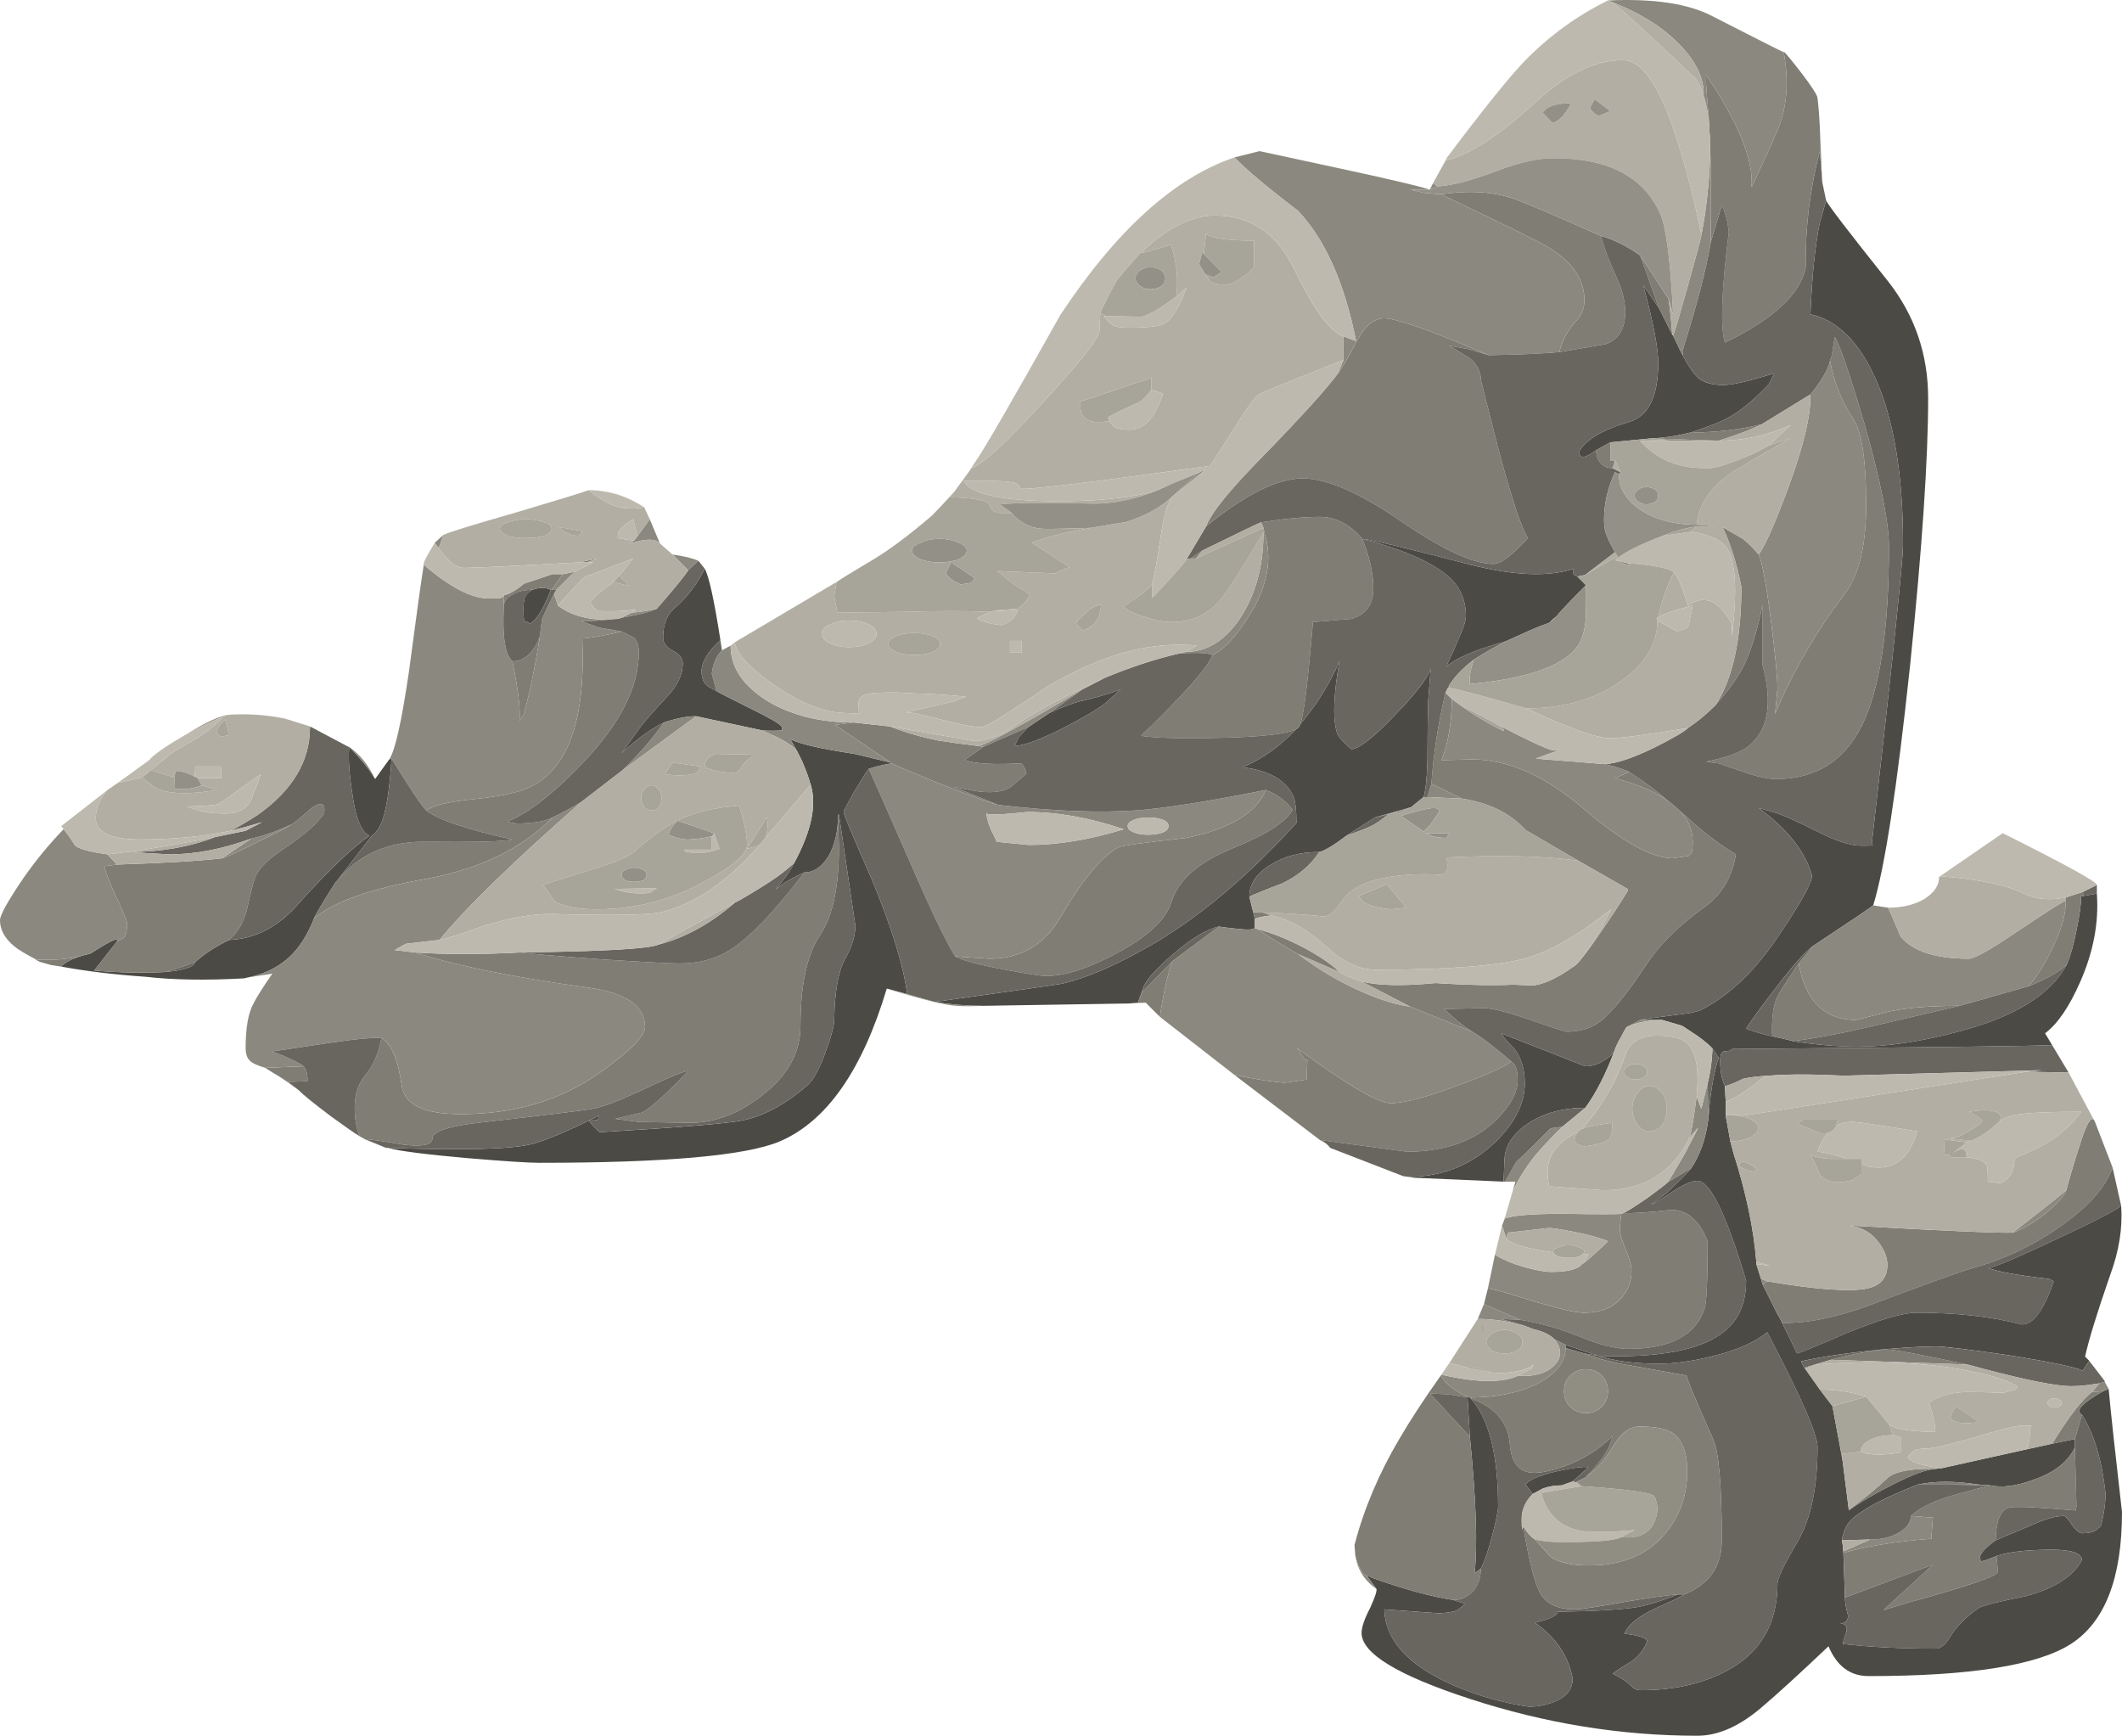<?xml version="1.0" encoding="UTF-8" standalone="no"?>
<!-- Generator: Adobe Illustrator 15.1.0, SVG Export Plug-In . SVG Version: 6.00 Build 0)  -->
<svg
    xmlns:inkscape="http://www.inkscape.org/namespaces/inkscape"
    xmlns:rdf="http://www.w3.org/1999/02/22-rdf-syntax-ns#"
    xmlns="http://www.w3.org/2000/svg"
    xmlns:cc="http://creativecommons.org/ns#"
    xmlns:dc="http://purl.org/dc/elements/1.1/"
    xmlns:sodipodi="http://sodipodi.sourceforge.net/DTD/sodipodi-0.dtd"
    id="Layer_1"
    sodipodi:docname="_svgclean2.svg"
    xml:space="preserve"
    viewBox="0 0 135.201 110.578"
    version="1.1"
    y="0px"
    x="0px"
    inkscape:version="0.48.3.1 r9886"
  ><sodipodi:namedview
      id="namedview27"
      bordercolor="#666666"
      inkscape:pageshadow="2"
      guidetolerance="10"
      pagecolor="#ffffff"
      gridtolerance="10"
      inkscape:window-maximized="0"
      inkscape:zoom="2.1338156"
      objecttolerance="10"
      borderopacity="1"
      inkscape:current-layer="Layer_1"
      inkscape:cx="67.599998"
      inkscape:cy="55.299999"
      inkscape:window-y="0"
      inkscape:window-x="0"
      inkscape:window-width="785"
      showgrid="false"
      inkscape:pageopacity="0"
      inkscape:window-height="645"
  />
<g
      id="g3"
      transform="translate(0 -.022)"
    >
	<path
        id="path5"
        style="fill-rule:evenodd;fill:#4c4a45"
        inkscape:connector-curvature="0"
        d="m127.15 98.15 2.6-1.101c0.7-0.3 1.283-0.45 1.75-0.45 0.1 0 0.267 0.184 0.5 0.551 0.267 0.366 0.483 0.55 0.65 0.55 0.399 0 0.699-0.066 0.899-0.2l0.3-0.25c0.2-0.733 0.301-1.434 0.301-2.1-0.233-2.134-0.733-3.801-1.5-5-0.467-0.233-0.017-0.733 1.35-1.5l0.35-0.15c0.134 1.467 0.417 4.083 0.851 7.85 0 4.2-1.084 7-3.25 8.4-2.134 1.366-6.434 2.05-12.9 2.05-1.166 0-2.017-0.633-2.55-1.899-1.866 1.767-3.233 3.017-4.1 3.75-1.467 1.3-2.884 1.949-4.25 1.949-4.867 0-9.7-0.783-14.5-2.35-4.601-1.5-6.9-2.9-6.9-4.2 0-0.366 0.184-0.899 0.55-1.6 0.3-0.667 0.434-1.066 0.4-1.2l-0.55-0.75-0.101-0.15 0.4 0.2c2.066 0.733 3.783 1.2 5.149 1.4l0.75 0.25c-0.267 0.233-0.433 0.366-0.5 0.399-0.199 0.101-0.583 0.167-1.149 0.2l-3.5-0.25c0.066 2 1.583 3.634 4.55 4.9 1.5 0.633 3.05 1.066 4.65 1.3 0.566 0 1.1-0.1 1.6-0.3 0.8-0.3 1.2-0.8 1.2-1.5-0.267-1.434-1.066-2.617-2.4-3.55 0.967-0.233 1.45-0.467 1.45-0.7 2.366-0.033 4.066-0.134 5.1-0.3 0.7-0.134 1.551-0.4 2.551-0.801h0.399c-0.033 0.067-0.649 0.367-1.85 0.9-1.066 0.5-1.717 1.033-1.95 1.6 0.866 0.101 1.35 0.25 1.45 0.45-0.167 0.533-0.517 0.983-1.05 1.351-0.567 0.333-0.95 0.583-1.15 0.75 0.566 0.267 0.983 0.55 1.25 0.85 0.134 0.134 0.316 0.2 0.55 0.2 1.934 0 3.634-0.351 5.101-1.05 2.399-1.134 3.6-3.051 3.6-5.75 0-0.334 0.434-1.233 1.3-2.7 0.834-1.434 1.25-3.434 1.25-6 0-0.8-1.066-3.233-3.2-7.3-0.833 0.666-2.033 1.183-3.6 1.55-1.233 0.3-2.333 0.45-3.3 0.45-1.533 0-2.816-0.167-3.851-0.5 3.733 0.133 6.334-0.334 7.801-1.4 1.066-0.733 1.6-1.866 1.6-3.4-1.267-4.233-2.3-6.35-3.1-6.35-0.367 0-0.9 0.233-1.601 0.7-0.733 0.5-1.184 0.767-1.35 0.8l0.899-0.65c0.867-0.8 1.417-1.35 1.65-1.649 0.566-0.834 0.934-1.884 1.1-3.15 0.101-1.533 0.317-2.833 0.65-3.899l-0.4-0.601c-0.366-0.366-0.816-0.717-1.35-1.05l-0.45-0.3c-0.1-0.066-0.166-0.101-0.2-0.101l-1.2-0.351h-1.4c0.1-0.033 1.184-0.184 3.25-0.45l0.55-0.149c1.9-0.934 3.65-2.634 5.25-5.101 1.267-1.899 1.9-3.066 1.9-3.5-0.434-1.533-1.566-2.966-3.4-4.3l0.9 0.25c0.5 0.133 1.45 0.55 2.85 1.25 1.167 0.6 2.101 0.9 2.8 0.9 0.667 0 0.884-0.017 0.65-0.05 1.333-11.7 2-18.083 2-19.15 0-4.434-0.583-7.95-1.75-10.55-1.066-2.367-2.45-3.733-4.15-4.1 0.101-2.466 0.301-4.417 0.601-5.85l0.399-1.4c0.134 0.3 1.45 2.017 3.95 5.15 1.7 2.167 2.55 4.65 2.55 7.45 0 3.867-0.383 9.533-1.149 17-0.834 7.833-1.617 12.934-2.351 15.3-0.1 0.1-1.383 0.967-3.85 2.6-0.5 0.367-1.283 1.25-2.35 2.65-0.801 1.033-1.434 1.899-1.9 2.6 0.4 0.167 0.967 0.334 1.7 0.5 0.333 0.066 0.7 0.15 1.1 0.25 0.066 0 0.117 0.017 0.15 0.05 1.5 0.233 2.883 0.351 4.149 0.351 1.9 0 4.034-0.316 6.4-0.95 3.6-0.934 5.917-2.366 6.95-4.3 0.233-0.566 0.434-1.283 0.6-2.15 0.2-0.934 0.3-1.666 0.3-2.2h0.15l0.85-0.149c0.134 1.833-0.216 3.7-1.05 5.6-0.7 1.601-1.45 2.7-2.25 3.3l0.45 0.75c-1.167 0.067-7.967 0.15-20.4 0.25-0.066 0.101-0.233 0.15-0.5 0.15-0.166 0.033-0.25 0.233-0.25 0.6 0 0.667 0.101 1.2 0.301 1.601l0.05 1v0.897l0.3 1.65 0.2 0.75c0.8 2.5 1.283 4.8 1.45 6.9v0.149l0.3 0.95 0.1 0.35 1 2 0.05 0.051 0.2 0.399 0.95 1.95c0.1 0 1.15-0.434 3.15-1.3 2.133-0.867 3.616-1.3 4.449-1.3 2.567 0 4.801 0.25 6.7 0.75 0.733 0.033 1.417-0.884 2.05-2.75l-0.3-0.15c-2.033-0.233-3.316-0.467-3.85-0.7 0.434-0.066 1.816-0.649 4.149-1.75 2.434-1.133 3.867-1.866 4.301-2.2 0.1 1.4-0.134 2.867-0.7 4.4-0.834 2.4-1.367 4.134-1.601 5.2l0.25 0.25v0.05l-0.399 0.6c-0.467-0.233-2.066-0.566-4.8-1-2.534-0.366-4.051-0.55-4.551-0.55-0.8 0-1.966 0.066-3.5 0.2-2.033 0.2-3.733 0.45-5.1 0.75l0.2 0.4 0.052 0.051 0.95 1.35 0.8 1.05 0.45 2.4 0.2 1.1 0.399 3.15 0.351-0.25c0.699-0.467 1.517-0.934 2.449-1.4 1.233-0.633 2.15-0.966 2.75-1l0.4-0.05 5.4-1.2 1.6-0.35 1.45-0.3v0.55c-0.467 0.934-1.351 1.616-2.65 2.05-1.066 0.4-1.983 0.517-2.75 0.351l-0.75-0.051c-1.5-0.233-2.783-0.233-3.85 0-2.134 0.834-3.55 1.584-4.25 2.25-0.3 0.301-0.5 0.733-0.601 1.301l0.051 0.25 0.05 0.55 0.1 2.85c0 0.3 0.066 0.684 0.2 1.15 0 0.328-0.175 0.494-0.525 0.5 0.35 0.005 0.491 0.172 0.426 0.5-0.067 0.166-0.15 0.434-0.25 0.8 1.699 0.2 3.683 0.3 5.949 0.3 0.301 0 0.601-0.25 0.9-0.75 0.434-0.7 1.05-1.316 1.85-1.85 0.2-0.134 1.2-0.384 3-0.75 1.834-0.5 3.017-1.267 3.551-2.3-0.034-0.434-0.667-0.65-1.9-0.65-1.566 0-2.75 0.134-3.55 0.4-0.367 0.166-0.7 0.283-1 0.35l-0.05-0.3c0.067-0.267 0.4-0.618 1-1.051zm-24.3-31.15c-0.566 1.5-1.183 2.7-1.85 3.6-1.434 0-2.65 0.334-3.65 1-1 0.667-1.5 1.483-1.5 2.45l-0.05 1.25-5.75-0.25-0.25-0.05c2.134-0.033 3.95-0.767 5.45-2.2 1.267-1.233 1.9-2.483 1.9-3.75 0-0.899-0.217-1.633-0.65-2.2-0.467-0.466-0.75-0.8-0.85-1l5.35 2.1c0.434 0 0.85-0.134 1.25-0.4 0.3-0.2 0.5-0.383 0.6-0.55zm-29.95-4.2-0.4 1.1-0.55 0.05-9.3 0.149c-1.066 0-2.1-0.083-3.1-0.25 5.233-0.733 7.917-1.116 8.05-1.149 1.667-0.367 3.684-1.25 6.051-2.65 2.966-1.767 5.949-4.3 8.949-7.6 0-0.833-0.066-1.4-0.199-1.7-0.467-1.033-1.551-1.65-3.25-1.85 1.233-0.5 2.366-1.3 3.399-2.4 0.066-0.033 0.134-0.083 0.2-0.15 0.033-0.033 0.066-0.1 0.1-0.2 0.334-0.4 0.667-0.833 1-1.3 0.667-1 1.167-1.917 1.5-2.75-0.399 2.233-0.449 3.783-0.149 4.65 0.066 0.2 0.366 0.533 0.899 1 0.5-0.033 1.417-0.75 2.75-2.15 1.301-1.333 2.067-2.317 2.301-2.95l-0.151 1.95c-0.033 1-0.05 2.283-0.05 3.85-0.033 1.167-0.117 1.95-0.25 2.35l-0.8 0.65-2.3 0.65c-0.833 0.533-1.433 0.917-1.8 1.15-0.833 0.633-1.416 0.983-1.75 1.05-1.233 0-2.283 0.284-3.149 0.85-0.867 0.533-1.301 1.2-1.301 2l0.25 1 0.101 0.399v0.601c-0.134 0.1-0.483 0.116-1.05 0.05-0.634-0.066-1.051-0.117-1.25-0.15-0.767 0.167-1.733 0.75-2.9 1.75-1.034 0.9-1.651 1.566-1.851 2zm-15.1 0.55-1.3-0.35c-1.567 5.233-3.85 8.483-6.85 9.75-2.167 0.9-7.267 1.35-15.3 1.35-0.7 0-2.233-0.1-4.6-0.3-2.633-0.233-4.317-0.45-5.05-0.649 4.867 0.166 7.933 0.083 9.2-0.25 0.9-0.233 2.317-0.834 4.25-1.801l-0.05 0.25c-0.033 0.034-0.2 0.051-0.5 0.051-0.133 0 0.066 0.25 0.6 0.75 5.066-0.301 8.1-0.551 9.1-0.75 1.333-0.267 2.7-1 4.1-2.2 0.4-0.334 0.8-1.05 1.2-2.15 0.367-1 0.55-1.684 0.55-2.05 0.033-1.833 0.267-3.134 0.7-3.9 0.433-0.767 0.65-1.466 0.65-2.1-0.633-4.3-0.983-6.667-1.05-7.1l-0.05 0.05c0 1-0.2 1.867-0.6 2.6-0.433 0.7-0.95 1.05-1.55 1.05-0.767 0.333-1.383 0.7-1.85 1.1 0.541-0.615 0.941-1.182 1.2-1.7 1.1-2.033 1.45-3.7 1.05-5-0.133-0.467-0.316-0.967-0.55-1.5l-0.3-0.6-0.45-0.8c0.533 0.3 1.9 0.617 4.1 0.95l2.3 0.55 0.05 0.05c-0.566 0.1-1.05 0.217-1.45 0.35-0.2 0.267-0.517 0.767-0.95 1.5-0.433 0.767-0.65 1.183-0.65 1.25 0 0.133 0.6 1.567 1.8 4.3 1.267 3.065 2.017 5.499 2.25 7.299zm-53.9-1.75c0.233-0.267 0.684-0.5 1.35-0.699 0.167-0.034 0.35-0.084 0.55-0.15 1.233-0.8 1.784-1.05 1.65-0.75l-1.45 1.849c1.5 0.134 2.983 0.167 4.45 0.101 1.233-0.101 1.9-0.316 2-0.65 0.6-0.533 1.316-1 2.15-1.399 1.7-0.067 3.2-0.867 4.5-2.4 1.867-2.067 3.35-3.483 4.45-4.25-0.1-0.033-0.2-0.1-0.3-0.2-0.367-0.4-0.633-1.216-0.8-2.45-0.2-1.267-0.267-2.25-0.2-2.95v-0.052l0.05 0.05 0.55 0.6c0.467 0.533 0.816 1 1.05 1.4l0.9-1.25 0.15-0.05c-0.133 2.1-0.367 3.5-0.7 4.2-0.2 0.4-0.383 0.633-0.55 0.7l-2.2 2.85-0.1 0.1c-0.833 1.3-1.3 2.083-1.4 2.35-0.3 0.767-0.667 1.417-1.1 1.95-0.767 0.934-1.816 1.533-3.15 1.8l-0.2 0.05c-2.433 0.134-4.517 0.101-6.25-0.1-1.967-0.134-3.767-0.35-5.4-0.65zm38.4-15.55c-0.767 0.367-1.667 1.017-2.7 1.95l1.05-1.45c0.267-0.4 0.917-1.15 1.95-2.25 0.6-0.667 0.9-1.333 0.9-2 0-0.333-0.2-0.6-0.6-0.8-0.433-0.233-0.65-0.517-0.65-0.85 0-0.867 0.25-1.5 0.75-1.9 0.8-0.7 1.433-1.533 1.9-2.5 0.267 0.467 0.6 1.983 1 4.55-0.8 0.733-1.2 1.4-1.2 2 0 0.4 0.117 0.7 0.35 0.9 0.133 0.1 0.333 0.216 0.6 0.35 0.1 0.067 0.817 0.434 2.15 1.1 1.167 0.567 1.833 0.95 2 1.15l0.05 0.25c-0.434 0.034-0.867 0.034-1.3 0l-4.2-0.9c-0.567 0-1.25 0.133-2.05 0.4zm65.5-18.5c-0.866 0.233-1.733 0.367-2.6 0.4l-2.6 0.25-0.899 0.5c-0.7 0.533-1.066 0.566-1.101 0.1 0.434-0.767 1.5-1.4 3.2-1.9 1.233-0.367 1.851-1.617 1.851-3.75 0-0.967-0.317-2.617-0.95-4.95l1 1.45 0.85 1.7 0.05 0.05 0.45 0.95 0.15 0.3c0.399 0.733 0.733 1.217 1 1.45 0.366 0.3 0.899 0.45 1.6 0.45 0.566 0 1.65-0.25 3.25-0.75l-0.35 0.7c-0.967 1-1.783 1.683-2.45 2.05-0.501 0.3-1.317 0.633-2.451 1zm-7.3 9.2 0.55 0.55c-0.967 0.967-1.6 1.633-1.899 2l-0.25 0.2c-0.065 0.064-0.132 0.131-0.2 0.2-0.566 0.2-1.101 0.417-1.601 0.65-0.366 0.167-0.733 0.333-1.1 0.5-0.167 0.066-0.333 0.117-0.5 0.15-1.7 0.5-2.816 1-3.35 1.5l0.1-0.25c0.267-0.567 0.483-1.05 0.65-1.45 0.333-0.733 0.5-1.25 0.5-1.55 0-0.9-0.301-1.667-0.9-2.3-1-1-2.9-1.867-5.7-2.6 0.634 0.066 2.934 0.617 6.9 1.65 2.8 0.7 4.983 0.783 6.55 0.25-0.066 0.133-0.05 0.267 0.05 0.4l0.2 0.1zm-0.75 49.15v-0.2l2.1 0.7-0.899-0.15-1.201-0.35zm-5.4 14.05-0.399 0.3c0.2-1.767 0.1-4.667-0.3-8.7l-0.15-2.5v-0.05l0.15 0.05 0.05 0.05c1.166 1.301 1.75 3.601 1.75 6.9 0 0.267-0.117 0.85-0.351 1.75-0.267 1.033-0.517 1.767-0.75 2.2zm5.85-5.55-0.7 0.25c-0.434 0-0.833 0.066-1.2 0.199l-0.65 0.351-0.45-0.6c0.2-0.3 0.866-0.583 2-0.85 1.066-0.233 1.733-0.316 2-0.25l-1 0.9zm-34.7-48.05 1.35-0.9c0.8-0.367 1.45-0.617 1.95-0.75 0.8-0.167 1.667-0.417 2.601-0.75l-0.95 0.85c-0.4 0.333-1.267 0.85-2.601 1.55-1.5 0.767-2.566 1.167-3.2 1.2l0.25-0.55 0.6-0.65zm-31.6-8.75c0.467-0.167 0.867-0.167 1.2 0-0.5 1.267-0.95 1.983-1.35 2.15l-0.2-0.15c-0.133 0.167-0.2-0.083-0.2-0.75 0-0.434 0.05-0.733 0.15-0.9 0.067-0.1 0.2-0.217 0.4-0.35z"
    />
	<path
        id="path7"
        style="fill-rule:evenodd;fill:#7f7d74"
        inkscape:connector-curvature="0"
        d="m128.25 78.55c0.667-0.233 1.366-0.649 2.1-1.25 0.733-0.6 1.167-1.083 1.301-1.45 0.3-1.1 0.583-2.05 0.85-2.85 0.4-1.3 0.7-1.85 0.9-1.65 0.033 0.034 0.066 0.101 0.1 0.2l1.1 2.851c-0.433 1.267-1.566 2.533-3.399 3.8-1.7 1.2-3.584 2.083-5.65 2.649-0.7 0.2-2.866 0.983-6.5 2.351-2.1 0.767-3.934 1.133-5.5 1.1l-0.2-0.399-0.05-0.051-1-2 0.3-0.199c3.167 0.533 5.301 0.683 6.4 0.449 0.833-0.199 1.25-0.699 1.25-1.5 0-0.5-0.217-1.017-0.65-1.55s-1.017-0.85-1.75-0.95h0.051c5.93 0.333 9.38 0.482 10.347 0.449zm-41.1 21.95c-0.2-0.1-0.367-0.283-0.5-0.55-0.134-0.267-0.233-0.55-0.301-0.851l-0.049-0.649c0.601-2.3 1.55-4.55 2.851-6.75 0.699-1.2 1.583-2.55 2.649-4.05 0.3 0.533 0.867 0.983 1.7 1.35v0.05l-1.2-0.2-1.2-0.05c0.134 0.134 0.983 1.05 2.551 2.75 0.399 4.033 0.5 6.934 0.3 8.7l0.399-0.3c0 0.566-0.166 1.05-0.5 1.45-0.366 0.366-0.783 0.55-1.25 0.55-1.366-0.2-3.083-0.667-5.149-1.4l-0.4-0.2 0.099 0.15zm16.15-23.15 0.15-0.05c0.5 0.033 1.517-0.033 3.05-0.2 1 0 1.767 0.667 2.3 2 0 2.5-0.066 3.934-0.2 4.301-0.566 1.699-2.183 2.55-4.85 2.55-0.8 0-1.767-0.233-2.9-0.7-1.399-0.566-2.733-0.95-4-1.15l-2.3-1 0.25-1c0.2 0 1.15 0.267 2.851 0.801 1.666 0.5 2.75 0.75 3.25 0.75 1.1 0 1.916-0.334 2.449-1 0.4-0.467 0.601-1.017 0.601-1.65 0-0.333-0.117-0.783-0.351-1.35-0.267-0.601-0.399-1.067-0.399-1.4l0.1-0.902zm-23.2-18.15c1.101 0.3 2.217 0.767 3.351 1.399 0.866 0.5 1.5 0.95 1.899 1.351l-2.65-1.15c-0.9-0.5-1.766-1.033-2.6-1.6zm-1.45 9.3c1.267 0.267 2.333 0.434 3.199 0.5l1.4-0.2 0.05-1.25h-0.149l-0.5-0.75c3.166 2.334 5.149 3.5 5.949 3.5 0.867 0 2.267-0.366 4.2-1.1 1.767-0.634 2.934-1.15 3.5-1.55l0.2 0.199c0.134 0.233 0.2 0.551 0.2 0.95 0 0.8-0.45 1.65-1.351 2.55-1.333 1.334-3.216 2.017-5.649 2.051l-5.599-0.75-5.45-4.15zm-5.9-5.25 1.95-2c-0.3 0.8-0.566 1.983-0.8 3.55l-0.9-0.9h-0.5l0.25-0.65zm-49.85 9.15c-0.2-0.534-0.3-1.134-0.3-1.801 0-0.833 0.217-1.517 0.65-2.05 0.533-0.633 0.883-1.434 1.05-2.399 0.633 0.366 1.067 1.383 1.3 3.05 0.167 1.2 1.417 1.8 3.75 1.8 3.467 0 6.45-0.9 8.95-2.7 1.867-1.333 2.8-2.283 2.8-2.85 0-1.334-1.184-2.167-3.55-2.5-4.833-0.667-8.533-1.417-11.1-2.25 1.933 0.133 4.167 0.133 6.7 0 0.767 0.1 2.55 0.25 5.35 0.45 2.6 0.166 4.2 0.25 4.8 0.25 1.233 0 2.3-0.284 3.2-0.851 1.267-0.8 2.85-2.45 4.75-4.95 0.6 0 1.117-0.35 1.55-1.05 0.4-0.733 0.6-1.6 0.6-2.6l0.05 2.1c0 2.5-0.4 4.351-1.2 5.55-0.833 1.234-1.25 3.168-1.25 5.801 0 1.699-0.833 3.183-2.5 4.449-1.467 1.134-2.967 1.7-4.5 1.7l-3.3-0.05c-0.534-0.066-1.034-0.134-1.5-0.2 0.533-0.133 1.1-0.267 1.7-0.399 0.533-0.267 1.517-1.15 2.95-2.65-0.333 0.033-1.267 0.417-2.8 1.15-1.566 0.733-2.65 1.149-3.25 1.25-0.5 0.1-2.8 0.383-6.9 0.85-2.233 0.233-3.35 0.583-3.35 1.05 0 0.4-0.6 0.533-1.8 0.4-1.367-0.233-2.2-0.351-2.5-0.351l-0.35-0.199zm-17.65-11.5c-0.667 0.2-1.117 0.433-1.35 0.7-0.233-0.033-0.45-0.066-0.65-0.1l-0.7-0.2-0.3-0.149h0.05c1.033 0.066 2.017-0.017 2.95-0.251zm11.65 7.15 2.45-0.1 0.15 0.25c0.067 0.233 0.1 0.467 0.1 0.7l-1.25 0.05-0.6-0.375-0.2-0.125-0.1-0.05-0.55-0.35zm92.1-52.6c0.033-2.4 0.017-4.55-0.05-6.45v-0.2c-0.03-0.333-0.05-0.633-0.05-0.9-0.1-1.2-0.17-2.05-0.2-2.55v-0.55c2.066 3.034 3.033 5.417 2.899 7.15 0.801-1.7 1.367-2.95 1.7-3.75 0.566-1.4 0.684-3.017 0.351-4.85v-0.05c0.199 0.2 0.583 0.667 1.149 1.4 0.634 0.833 0.967 1.35 1 1.55 0.066 0.533 0.117 1.167 0.15 1.9v1.5c-0.634 2.4-0.934 4.867-0.9 7.4-0.333 1.7-2.05 3.3-5.149 4.8-0.301-1-0.217-3.35 0.25-7.05-0.067-0.633-0.217-1.2-0.45-1.7l-0.7 2.35zm-1.95 6.9 0.2-0.15-0.05 0.45-0.15-0.3zm2.45 5.75-4.3-0.15c0.866-0.034 1.733-0.167 2.6-0.4 0.267 0.034 0.834 0.017 1.7-0.05 1.066-0.1 1.983-0.25 2.75-0.45-0.533 0.267-1.15 0.517-1.85 0.75l-0.9 0.3zm-0.2 16.85c1.101-1.667 1.65-4.184 1.65-7.55-0.3-1.5-0.7-2.767-1.2-3.8l1.3 0.75c0.367 0.3 0.7 0.633 1 1 0.233 0.5 0.5 1.95 0.8 4.35 0.267 2.1 0.4 3.5 0.4 4.2l-0.15 1.6c1.134-2.7 2.601-5.233 4.4-7.6 0.934-1.2 1.4-3.1 1.4-5.7 0-2.8-0.267-4.617-0.801-5.45-0.767-1.167-1.267-2.417-1.5-3.75l0.101-0.3 0.2-1.2c0.3 0.433 0.933 2.283 1.899 5.55 1.033 3.667 1.55 6.267 1.55 7.8 0 5.333-0.583 9.15-1.75 11.45-1.133 2.233-2.949 3.35-5.449 3.35-0.434 0-0.967-0.1-1.601-0.3-0.8-0.267-1.483-0.5-2.05-0.7l-0.8-0.1c1.3-0.267 2.184-0.583 2.649-0.95 1.301-1 1.617-2.733 0.95-5.2v-3.85c-0.333 1.633-0.733 2.934-1.2 3.9-0.398 0.767-0.998 1.6-1.798 2.5zm-2.95 6.15c-0.8-0.6-1.949-1.1-3.449-1.5l0.899-0.4c0.933 0.6 1.783 1.233 2.55 1.9zm-5.8 3.75-3.35-1.95c-0.967-1.066-2.316-1.733-4.05-2l-1.95-0.95c0.133-1.934 0.434-3.867 0.899-5.8l0.4 0.4c0 1.467-0.217 2.767-0.65 3.9l1.95-0.05c2.267 0 4.617 1.033 7.05 3.1 2.434 2.1 4.334 3.167 5.7 3.2l1.05-0.15c0-0.033 0.051-0.083 0.15-0.15 0.066-0.1 0.1-0.35 0.1-0.75 0-0.733-0.267-1.383-0.8-1.95 0.134 0.1 0.267 0.216 0.4 0.35 1 0.934 2.05 1.733 3.149 2.4-0.233 1.466-0.916 2.6-2.05 3.399-1.633 1.167-2.866 2.4-3.7 3.7-1.199 1.8-2.166 2.983-2.899 3.55-0.566 0.434-1.283 0.65-2.15 0.65-0.066 0-0.833-0.25-2.3-0.75-1.434-0.5-2.417-0.75-2.95-0.75l-2.55 0.051 0.5 0.45c0.4 0.366 0.833 0.7 1.3 1l-3.95-1.6-3.1-1.601c1.066 0.267 2.634 0.3 4.7 0.101 2.1 0.133 3.75 0.166 4.95 0.1l1.149 0.05c0.7 0 1.65-0.434 2.851-1.3l0.199-0.2c0.467-0.566 1-1.3 1.601-2.2 0.399-0.566 0.899-1.333 1.5-2.3v-0.15l-3.15-1.8zm-5.7-32.2-1.35-0.4-1.15-0.2c0.767 0.467 1.2 0.733 1.301 0.8 0.466 0.4 0.699 0.85 0.699 1.35 0 0.033 0.384 1.55 1.15 4.55 0.833 3.1 1.45 4.95 1.85 5.55-1 1.1-1.733 1.65-2.199 1.65-1.267 0-3.217-0.9-5.851-2.7-2.666-1.833-4.767-2.75-6.3-2.75-1.6 0-3.65 1.017-6.15 3.05 0.301-0.833 1.483-2.3 3.551-4.4 2.533-2.6 4.149-4.383 4.85-5.35 0.167-0.167 0.583-0.883 1.25-2.15 0.5-0.9 1.066-1.35 1.7-1.35 0.766 0 2.983 0.783 6.649 2.35zm4.5-0.2c0.2-0.767 0.551-1.417 1.051-1.95 0.366-0.4 0.55-0.85 0.55-1.35 0-1.3-0.75-2.417-2.25-3.35-0.467-0.3-2.767-1.433-6.9-3.4 1.834-0.267 3.4-0.167 4.7 0.3 0.9 0.333 2.733 1.117 5.5 2.35 0.2 0.767 0.55 1.684 1.05 2.75 0.334 0.767 0.5 1.467 0.5 2.1 0 1.067-0.416 1.75-1.25 2.05-1.201 0.2-2.185 0.367-2.951 0.5zm-22.75 12.65-0.4 0.5h-0.35l0.75-0.5zm3.9-1.45-0.15-0.35c1.467-0.233 2.717-0.35 3.75-0.35 1 0 1.9 0.466 2.7 1.4 0.467 1.167 0.7 2.217 0.7 3.15 0 1.033-0.467 1.683-1.4 1.95-1.166 0.1-1.983 0.167-2.449 0.2-0.301 3.667-0.567 5.833-0.801 6.5-0.033 0.1-0.066 0.167-0.1 0.2-0.066 0.066-0.134 0.117-0.2 0.15-0.8 0.367-3.116 0.55-6.95 0.55-1.267 0-2.233-0.05-2.899-0.15 2.767-2.667 4.283-4.383 4.55-5.15 0.733-0.333 1.533-1.2 2.4-2.6 1.133-1.833 1.433-3.583 0.899-5.25l-0.05-0.25zm22.4-4.3-0.15 0.5c-0.3 0-0.55-0.1-0.75-0.3-0.2-0.233-0.3-0.517-0.3-0.85l0.899-0.5v1.15h0.301zm3.4-10.3c0.066 0.333 0.15 1.1 0.25 2.3l-0.85-1.7-1.2-3.35c0.066 0.1 0.667 1.017 1.8 2.75zm11.25 82.75-0.1-2.85c1.5-0.434 3.366-0.733 5.6-0.9l0.101-1.35-1.4-0.101c0.566-0.533 1.5-0.983 2.8-1.35 1.467-0.4 2.217-0.6 2.25-0.6 0.767 0.166 1.684 0.05 2.75-0.351 1.3-0.434 2.184-1.116 2.65-2.05l0.1 3.75-0.05 0.25c-2.3-0.2-3.684-0.267-4.15-0.2-0.6 0.066-0.916 0.767-0.949 2.101-0.601 0.433-0.934 0.783-1 1.05l0.05 0.3c0.3-0.066 0.633-0.184 1-0.35l0.1 1c0 0.267-1.883 0.916-5.649 1.949l-1.65 0.5 3.15-2.899-5.603 2.101zm-10.65-0.2c-0.601 0.034-1.784 0.2-3.551 0.5-1.666 0.301-2.666 0.45-3 0.45-1.066 0-1.8-0.333-2.199-1-0.367-0.633-0.733-2.066-1.101-4.3l0.2 0.3c0.167 0.233 0.35 0.417 0.55 0.55 0.233 0.267 0.566 0.634 1 1.101 0.5 0.366 1.316 0.55 2.45 0.55 2.167 0 3.816-0.717 4.95-2.15 0.866-1.1 1.3-2.383 1.3-3.85 0-1.2-0.316-2.017-0.95-2.45-0.399-0.267-1.1-0.399-2.1-0.399-0.601 0-1.134 0.383-1.601 1.149-0.6 1-1.183 1.667-1.75 2 0.101-0.066 0.434-0.45 1-1.149l0.4-0.65 0.25-0.75c-0.833 0.833-1.833 1.467-3 1.9-0.833 0.3-1.5 0.449-2 0.449-0.934 0-1.45-0.6-1.55-1.8-0.101-1.399-0.934-2.383-2.5-2.95l-0.05-0.05c1.699 0 3.149-0.3 4.35-0.899 1.167-0.634 1.75-1.384 1.75-2.25l1.2 0.35c0.833 0.333 1.883 0.6 3.149 0.8l3.351 0.601c0.1 0.399 0.666 1.75 1.7 4.05 0.366 0.8 0.55 2.95 0.55 6.45 0 1.666-0.8 2.816-2.4 3.449h-0.4zm17.95-37.5c-0.733 0.167-2.666 0.617-5.8 1.351-1.833 0.434-3.45 0.733-4.85 0.899-0.033-0.033-0.084-0.05-0.15-0.05-0.399-0.1-0.767-0.184-1.1-0.25-0.033-0.1-0.05-0.217-0.05-0.35 0-1.033 0.116-1.767 0.35-2.2 0.167-0.333 0.616-1.033 1.35-2.1 0.434 2.399 1.65 3.6 3.65 3.6 0.033 0 0.616-0.15 1.75-0.45s2.75-0.45 4.85-0.45zm-44.4-5.95 0.6 0.199c-0.3 0-0.666 0.067-1.1 0.2l-0.1-0.399h0.6zm51.25 3.3c-0.467 0.467-1.283 0.934-2.45 1.399 0.6-0.699 1.15-1.6 1.65-2.699 0.533-1.2 0.767-2.117 0.699-2.75v-0.2l1.101-0.351 0.05 0.25h-0.15c0 0.534-0.1 1.267-0.3 2.2-0.166 0.868-0.366 1.585-0.6 2.151zm-32.05 27.2c0 0.399 0.133 0.733 0.399 1s0.601 0.399 1 0.399c0.4 0 0.733-0.133 1-0.399s0.4-0.601 0.4-1c0-0.4-0.134-0.733-0.4-1s-0.6-0.4-1-0.4c-0.399 0-0.733 0.134-1 0.4s-0.399 0.6-0.399 1zm18.15 7.55c0.967-0.7 1.816-1.4 2.55-2.101 0.534-0.366 1.534-0.533 3-0.5-0.6 0.034-1.517 0.367-2.75 1-0.933 0.467-1.75 0.934-2.449 1.4l-0.35 0.201zm8.25-1.6h-3.849c1.066-0.234 2.349-0.234 3.849 0zm6.15-2.9-1.45 0.3c1.066-1.733 1.917-2.833 2.55-3.3l0.7-0.05c-1.366 0.767-1.816 1.267-1.35 1.5l-0.45 1.55zm-15.55-5.05c1.666-0.434 2.866-0.65 3.6-0.65 0.434 0 2.134 0.316 5.1 0.95l-8.7-0.3zm-81.45-34.55c-1.934 1.967-4.6 3.267-8 3.9-3.6 0.634-6 1.483-7.2 2.55 0.1-0.267 0.567-1.05 1.4-2.35l0.1-0.101c1.367-1.633 3.183-2.45 5.45-2.45 3.367 0.033 5.267-0.017 5.7-0.15-2.9-0.633-4.733-1.25-5.5-1.85 0.533-0.333 1.5-0.566 2.9-0.7 1.6-0.167 2.733-0.383 3.4-0.65 2.667-1.033 3.883-4.233 3.65-9.6 0.1 0 0.367-0.034 0.8-0.1 0.6-0.1 1.167-0.217 1.7-0.35 0.467 0.233 0.733 0.367 0.8 0.4 0.2 0.2 0.3 0.517 0.3 0.95 0 2.167-1.167 4.483-3.5 6.95-1.7 1.8-3.2 3.017-4.5 3.65l-0.35 0.15c0.267 0.133 0.7 0.167 1.3 0.1 0.633-0.032 1.15-0.149 1.55-0.349zm27.15-4.55 0.3 0.05-1.2 0.85c0.733 0.233 1.933 0.3 3.6 0.2l0.1 0.1c0.1 0.1 0.184 0.283 0.25 0.55l-1.05 0.9c-0.533 0.3-1.3 0.367-2.3 0.2l-1.3-0.25 2.85 1.15c-0.333-0.066-1.533-0.5-3.6-1.3-1.867-0.767-2.933-1.217-3.2-1.35l-0.05-0.05-3.55-2.4 1.2-0.15 2.3 0.25c1.033 0.4 2.066 0.7 3.1 0.9 0.6 0.1 1.45 0.217 2.55 0.35zm18.3 2.8c0.699 0.267 1.267 0.683 1.699 1.25-0.366 0.767-1.666 1.6-3.899 2.5-2.101 0.867-3.367 1.983-3.8 3.35-0.334 1.133-1.5 2.233-3.5 3.3-1.801 0.967-3.301 1.45-4.5 1.45-0.3 0-1.167-0.134-2.6-0.4-1.633-0.3-2.7-0.583-3.2-0.85l2.2 0.149c2 0 3.517-0.899 4.55-2.699 1.367-2.334 2.584-3.8 3.65-4.4 0.2-0.1 1.65-0.3 4.35-0.6 2.766-0.567 4.45-1.583 5.05-3.05zm-68.2 10.95c-0.633 0.267-1.3 0.483-2 0.65-1.467 0.067-2.95 0.033-4.45-0.1l1.45-1.85c0.267-0.134 0.417-0.217 0.45-0.25 0.133-0.167 0.2-0.467 0.2-0.9 0-0.133-0.233-0.699-0.7-1.699-0.467-1.034-0.717-1.684-0.75-1.95l0.8-0.1c3.066-0.1 5.3-0.233 6.7-0.4 0.2-0.034 0.934-0.367 2.2-1 1.3-0.633 2.033-1.017 2.2-1.15 0.167-0.066 0.6-0.417 1.3-1.05 0.633-0.433 0.9-0.317 0.8 0.35-0.433 0.633-1.267 1.367-2.5 2.2-1.066 0.7-1.7 1.333-1.9 1.9-0.133 0.366-0.3 1.017-0.5 1.95-0.233 0.899-0.617 1.566-1.15 2-0.833 0.399-1.55 0.866-2.15 1.399zm24.45-25.45c0.133-0.033 0.533-0.117 1.2-0.25l-0.55 0.2-0.2 0.05h-0.45zm-4.8 2.1c0.333-0.067 0.767-0.317 1.3-0.75l1.8-0.6h0.65l-0.7 1h-0.05c-0.333-0.167-0.733-0.167-1.2 0-0.5 0-0.917 0.1-1.25 0.3-0.358 0.195-0.541 0.437-0.55 0.725v-0.675zm2.3 2.6c-0.333 2.133-0.683 3.8-1.05 5l-0.25 0.4c0.066-0.733-0.083-2-0.45-3.8 0.533 0 0.983-0.267 1.35-0.8 0.167-0.233 0.3-0.5 0.4-0.8z"
    />
	<path
        id="path9"
        style="fill-rule:evenodd;fill:#8b897f"
        inkscape:connector-curvature="0"
        d="m131.6 57.4c0.067 0.633-0.166 1.55-0.699 2.75-0.5 1.1-1.051 2-1.65 2.699-2.9 0.834-4.366 1.25-4.4 1.25-2.1 0-3.716 0.15-4.85 0.45s-1.718 0.451-1.751 0.451c-2 0-3.217-1.2-3.65-3.6l0.9-1.101c2.467-1.633 3.75-2.5 3.85-2.6l0.95 0.149c0.101 0.2 0.367 0.817 0.8 1.851 0.801 0.934 2.25 1.399 4.351 1.399 0.333 0 1.316-0.55 2.95-1.649 1.832-1.232 2.899-1.916 3.199-2.049zm-7.95-1.55-0.101 0.05 0.05-0.05h0.051zm10.1 32.3 0.35-0.101c0.067 0.134 0.15 0.283 0.25 0.45l-0.35 0.151-0.7 0.05 0.45-0.55zm-47.4 10.95c0.067 0.301 0.167 0.584 0.301 0.851 0.133 0.267 0.3 0.45 0.5 0.55l0.55 0.75c-0.767-0.53-1.218-1.25-1.351-2.15zm13.4-13.2c0 0.866-0.583 1.616-1.75 2.25-1.2 0.6-2.65 0.899-4.35 0.899l-0.15-0.049c-0.833-0.366-1.4-0.816-1.7-1.35l0.425-0.625-0.375 0.575c1.167 0.266 2.15 0.4 2.95 0.4 0.834 0 1.483-0.116 1.95-0.35 0.467 0.066 0.967 0.017 1.5-0.15 0.5-0.2 0.85-0.483 1.05-0.85 0.167-0.4 0.117-0.784-0.149-1.15-0.034-0.066-0.067-0.116-0.101-0.15l0.7 0.351v0.199zm-5.2-2.8 2.3 1-1.199-0.05 1.199 0.35c-0.933-0.233-1.833-0.351-2.699-0.351l0.399-0.949zm1.15-5 0.175-0.449c0.473-0.2 1.697-0.301 3.675-0.301 2.334 0.034 3.584 0.034 3.75 0l-0.1 0.9c0 0.333 0.133 0.8 0.399 1.4 0.233 0.566 0.351 1.017 0.351 1.35 0 0.634-0.2 1.184-0.601 1.65-0.533 0.666-1.35 1-2.449 1-0.5 0-1.584-0.25-3.25-0.75-1.7-0.534-2.65-0.8-2.85-0.8l0.45-2.149c0.467 0.3 1.1 0.566 1.9 0.8 0.733 0.2 1.3 0.3 1.699 0.3 1.034 0 1.684-0.166 1.95-0.5 0.101-0.033 0.367-0.25 0.8-0.649 0.434-0.4 0.717-0.667 0.851-0.801-0.434-0.199-1.15-0.399-2.15-0.6-0.866-0.167-1.399-0.25-1.6-0.25-1.733 0.2-2.617 0.3-2.65 0.3l-0.05 0.449-0.3-0.9zm3.85-6.3c-0.566 0.533-1.149 1.15-1.75 1.851-0.633 0.8-1.116 1.583-1.45 2.35l0.2-0.7h-0.65l0.699-1.25c0.167-0.133 0.9-0.85 2.2-2.149l0.751-0.102zm-20.9-3.3-4.75-3.7c0.233-1.566 0.5-2.75 0.8-3.55l2.95-2.2c0.199 0.033 0.616 0.084 1.25 0.15 0.566 0.066 0.916 0.05 1.05-0.05l0.15 0.05c0.834 0.566 1.7 1.1 2.601 1.6 1.366 1.033 2.8 1.867 4.3 2.5 1.1 0.467 2.05 0.75 2.85 0.851l3.95 1.6c0.533 0.3 1.367 0.934 2.5 1.9-0.566 0.399-1.733 0.916-3.5 1.55-1.934 0.733-3.333 1.1-4.2 1.1-0.8 0-2.783-1.166-5.949-3.5l0.5 0.75h0.148l-0.05 1.25-1.4 0.2c-0.867-0.067-1.933-0.234-3.2-0.501zm-6.7-4.55 0.55-0.05 0.4-1.101-0.15 0.45l-0.25 0.651h0.5l-1.05 0.05zm-14.15-0.6 1.75 0.5c1 0.167 2.034 0.25 3.1 0.25-0.733 0.034-1.3 0.034-1.7 0-0.7-0.033-2.184-0.399-4.45-1.1l1.3 0.35zm-40.05 5.225 0.6 0.375 0.65 0.5c-0.43-0.315-0.847-0.607-1.25-0.875zm-0.85-0.525c-0.433-0.133-0.717-0.25-0.85-0.35-0.267-0.167-0.4-0.467-0.4-0.9 0-1.3 0.167-2.25 0.5-2.85 0.2-0.4 0.6-1.033 1.2-1.9l-1.6 0.25c1.333-0.267 2.383-0.866 3.15-1.8 0.434-0.533 0.8-1.184 1.1-1.95 1.2-1.066 3.6-1.916 7.2-2.55 3.4-0.633 6.066-1.933 8-3.9 0.633-0.3 1.25-0.633 1.85-1-4.367 3.833-7.383 6.766-9.05 8.8l-2.15 0.25-0.7 0.399 1.3 0.15c2.566 0.833 6.267 1.583 11.1 2.25 2.367 0.333 3.55 1.166 3.55 2.5 0 0.566-0.934 1.517-2.8 2.85-2.5 1.8-5.483 2.7-8.95 2.7-2.333 0-3.583-0.6-3.75-1.8-0.233-1.667-0.667-2.684-1.3-3.05-0.667-0.034-1.966 0.1-3.9 0.399-1.967 0.3-2.983 0.45-3.05 0.45 1.033 0.4 1.7 0.717 2 0.95l-2.45 0.102zm-11.65-7.15c-0.933 0.233-1.917 0.316-2.95 0.25-0.7-0.367-1.167-0.65-1.4-0.85-0.6-0.5-0.9-1.05-0.9-1.65 0-0.334 0.5-1.233 1.5-2.7 0.767-1.1 1.617-2.133 2.55-3.1 0.3 0.367 0.534 0.7 0.7 1 0.2 0.233 0.9 0.433 2.1 0.6l0.6 0.65-0.8 0.1c0.033 0.267 0.283 0.916 0.75 1.95 0.467 1 0.7 1.566 0.7 1.699 0 0.434-0.067 0.733-0.2 0.9-0.033 0.034-0.183 0.117-0.45 0.251 0.133-0.3-0.417-0.05-1.65 0.75-0.2 0.066-0.383 0.116-0.55 0.15zm9-15.25c-0.6 0.233-1.417 0.633-2.45 1.2 1.333-0.833 2.284-1.267 2.85-1.3l-0.4 0.1zm20.15-5.1c0.033-0.367 0.083-0.75 0.15-1.15l0.75-1.55 0.25 0.75c0.8 0.6 1.817 0.9 3.05 0.9h0.15c-0.6 0.067-1.167 0.1-1.7 0.1l1.1 0.4 1.45 0.25c-0.533 0.133-1.1 0.25-1.7 0.35-0.433 0.066-0.7 0.1-0.8 0.1 0.233 5.367-0.983 8.566-3.65 9.6-0.667 0.267-1.8 0.483-3.4 0.65-1.4 0.133-2.367 0.367-2.9 0.7-0.3-0.3-1.033-1.4-2.2-3.3l-0.15 0.05c0.367-0.533 0.784-2.383 1.25-5.55 0.467-3.533 0.784-5.817 0.95-6.85 1.667 1.433 3.05 2.15 4.15 2.15 0.434 0 0.7-0.017 0.8-0.05 0.033 0 0.083-0.05 0.15-0.15v0.7c-0.1 1.934 0.083 3.1 0.55 3.5 0.367 1.8 0.517 3.067 0.45 3.8l0.25-0.4c0.367-1.2 0.717-2.867 1.05-5zm-10.5 9.1c-0.233-0.4-0.583-0.867-1.05-1.4l-0.55-0.6c0.633 0.433 1.167 1.1 1.6 2zm4.35-15.55-0.3 0.85-0.25-0.35 0.55-0.5zm13.15-1 0.65 1.55c-0.2-0.233-0.583-0.3-1.15-0.2l-0.8 0.2 0.3-0.2 0.2-0.25 0.8-1.1zm2.45 3.25-1-1c0.733 0.1 1.283 0.233 1.65 0.4l-0.65 0.6zm1.8 7.7-0.3-1.1c0.066-0.633 0.283-1.133 0.65-1.5l0.55-0.3c0 1.367 0.767 2.533 2.3 3.5 1.533 0.934 3.383 1.4 5.55 1.4l-1.2 0.15 3.55 2.4-2.3-0.55c-2.2-0.333-3.567-0.65-4.1-0.95l0.45 0.8c-0.146-0.24-0.562-0.54-1.25-0.9l-1-0.45c0.434 0.034 0.867 0.034 1.3 0l-0.05-0.25c-0.167-0.2-0.833-0.583-2-1.15-1.333-0.667-2.05-1.033-2.15-1.1zm-3.35 2c0.8-0.267 1.483-0.4 2.05-0.4l-4.7 3.45c1.033-1 1.917-2.017 2.65-3.05zm18.5-14.7-0.3 0.35-0.55 0.575 0.85-0.925zm1.3-1.85-0.2 0.35-0.15 0.2 0.35-0.55zm29.7-17.1c4.134 1.967 6.434 3.1 6.9 3.4 1.5 0.934 2.25 2.05 2.25 3.35 0 0.5-0.184 0.95-0.55 1.35-0.5 0.533-0.851 1.183-1.051 1.95-1 0.1-2.5 0.167-4.5 0.2-3.666-1.566-5.883-2.35-6.649-2.35-0.634 0-1.2 0.45-1.7 1.35-0.667 1.267-1.083 1.983-1.25 2.15l0.35-0.85v-1.5l0.801 0.3c-0.733-3.7-1.967-6.467-3.7-8.3-1.967-1.5-3.316-2.633-4.05-3.4l1.6-0.4c0.3 0.067 2 0.434 5.1 1.1 3.101 0.667 5.017 1.117 5.75 1.35l0.2-0.4 0.3 0.2-0.5 0.2h-1.25l0.851 0.2 1.098 0.1zm10.9-12.25-0.25-0.1c2.899-0.133 5.116 0.2 6.649 1 2.867 1.467 4.384 2.233 4.551 2.3 0.333 1.833 0.216 3.45-0.351 4.85-0.333 0.8-0.899 2.05-1.7 3.75 0.134-1.733-0.833-4.117-2.899-7.15v0.55c0.033 0.5 0.1 1.35 0.2 2.55-0.101-0.9-0.267-1.633-0.5-2.2l0.15 0.3c0-1-0.483-2.017-1.45-3.05-1.067-1.133-2.534-2.067-4.4-2.8zm13.25 9.5v-1.5c0.033 0.867 0.083 2.017 0.149 3.45l-0.15-1.95zm-7-0.65c0.066 1.9 0.083 4.05 0.05 6.45-0.3 1.767-0.884 4.017-1.75 6.75l-0.2 0.15-0.45-0.95c0.101-0.233 0.417-1.3 0.95-3.2s0.816-2.967 0.851-3.2c0.3-1.533 0.483-3.15 0.55-4.85v-1.15zm7.65 14c0.233 1.333 0.733 2.583 1.5 3.75 0.534 0.833 0.801 2.65 0.801 5.45 0 2.6-0.467 4.5-1.4 5.7-1.8 2.367-3.267 4.9-4.4 7.6l0.15-1.6c0-0.7-0.134-2.1-0.4-4.2-0.3-2.4-0.566-3.85-0.8-4.35 0.434-0.6 1.066-2.033 1.9-4.3 0.967-2.633 1.434-4.6 1.399-5.9 0.7-0.867 1.117-1.583 1.25-2.15zm-12.8 26.2-0.899 0.4c1.5 0.4 2.649 0.9 3.449 1.5 0.233 0.167 0.467 0.367 0.7 0.6 0.533 0.566 0.8 1.216 0.8 1.95 0 0.4-0.033 0.65-0.1 0.75-0.1 0.067-0.15 0.117-0.15 0.15l-1.05 0.15c-1.366-0.034-3.267-1.1-5.7-3.2-2.433-2.067-4.783-3.1-7.05-3.1l-1.95 0.05c0.434-1.133 0.65-2.434 0.65-3.9l0.55 0.4c0.767 0.566 1.684 1.117 2.75 1.65 0.066-0.1-0.083-0.25-0.45-0.45 1.867 0.967 3.034 1.517 3.5 1.65 0.233 0.034 0.4 0.034 0.5 0l-1.5 0.55 4.4 0.35c0.8 0.2 1.316 0.367 1.55 0.5zm1.95 15.8c-0.833 0.033-1.533 0.184-2.1 0.45l0.85-0.45h1.25zm1.9 7.5c0.133-0.434 0.283-1.316 0.449-2.65 0.101 0.301 0.2 0.567 0.301 0.801l0.399-1.601 0.05 2.25c-0.166 1.267-0.533 2.316-1.1 3.15l-1.5 0.899c0.1-0.133 0.45-0.716 1.05-1.75 0.566-1.066 0.867-1.649 0.9-1.75l-0.55 0.651zm-33-41.65-0.75 0.35-0.3 0.1 1.05-0.45zm0.1 0.75 1.6-1.45 0.5-0.25-2.1 1.7zm18.4 19.3-2.2-0.1 0.25-0.85 1.95 0.95zm-0.8-7.05h-0.1l0.1-0.2v0.2zm6.45-4.2 0.1-0.15 0.25-0.2-0.35 0.35zm6.4-11.7 4.3 0.15h-5l1.85-0.05-1.15-0.1zm-1.5 7.95 0.149 0.2-0.949-0.4 0.8 0.2zm8.9 45.75-0.3 0.199-0.1-0.35 0.4 0.151zm19.05-5.8c-0.134 0.367-0.567 0.851-1.301 1.45-0.733 0.601-1.433 1.017-2.1 1.25 1.968-1.533 3.101-2.434 3.401-2.7zm-42.7-24.1-0.5 0.15-0.85 0.2 2.301-0.65-0.951 0.3zm11.45 42.7 0.3-0.15-0.25 0.15h-0.05zm3.05 3.4-0.101 0.101h-0.05l0.151-0.101zm13.9-5.2 0.05 0.45-0.2-1.1 0.15 0.65zm-2.4-5.5 1.7-0.5-0.95 0.3-0.7 0.25-0.05-0.05zm2.45 11.25 0.05 0.449 1.7-0.75c0.733 0 1.35-0.149 1.85-0.449 0.5-0.301 0.75-0.65 0.75-1.051l1.4 0.101-0.101 1.35c-2.233 0.167-4.1 0.467-5.6 0.9l-0.05-0.55zm6.75-3.8h1.899l0.75 0.051-2.65-0.051zm-82.3-55.8c-0.4 0.2-1.1 0.383-2.1 0.55-0.133 0.033-0.267 0.066-0.4 0.1 0.3-0.1 0.6-0.233 0.9-0.4 0.5-0.033 1.033-0.117 1.6-0.25zm21.75 12.5c3.5 0.4 6.433 0.517 8.8 0.35 1.8-0.133 4.55-0.566 8.25-1.3-0.601 1.467-2.284 2.483-5.051 3.05-2.699 0.3-4.149 0.5-4.35 0.6-1.066 0.6-2.283 2.066-3.65 4.4-1.033 1.8-2.55 2.699-4.55 2.699l-2.2-0.149c-0.6-1-1.434-2.717-2.5-5.15-1.9-4.333-2.9-6.6-3-6.8 0.4-0.133 0.883-0.25 1.45-0.35 0.267 0.133 1.333 0.583 3.2 1.35 2.068 0.8 3.268 1.233 3.601 1.3zm-1.25-3.75c0.566-0.133 2.767-1.333 6.6-3.6l-2.1 1.5-1.35 0.9-2.85 1.25-0.3-0.05zm14.9-5.8c-0.267-0.133-0.967-0.167-2.1-0.1l0.399-0.1c1.367 0 2.533-0.733 3.5-2.2 0.967-1.5 1.45-3.3 1.45-5.4l0.05-0.05c0.533 1.667 0.233 3.417-0.899 5.25-0.867 1.4-1.667 2.267-2.4 2.6zm-63.1 12.95 1.85-1.25c0.767-0.167 1.617-0.467 2.55-0.9-0.167 0.133-0.9 0.517-2.2 1.15-1.267 0.633-2 0.967-2.2 1zm-4.5-5.6-0.55 0.4 1.7-1.4-1.15 1zm27.8-13.25h-0.1l0.2-0.05-0.1 0.05zm-0.85 0.6-1.15 1.15h-0.3l0.7-1 0.75-0.15zm36.55 15.65c-0.367 0-0.667 0.05-0.9 0.15-0.267 0.1-0.4 0.233-0.4 0.4s0.134 0.3 0.4 0.4c0.233 0.1 0.533 0.15 0.9 0.15 0.366 0 0.683-0.05 0.949-0.15 0.233-0.1 0.351-0.233 0.351-0.4s-0.117-0.3-0.351-0.4c-0.266-0.1-0.582-0.15-0.949-0.15zm-9.95 0.9c0.2 0.4 0.3 0.617 0.3 0.65l2.05 0.2c1.867 0 3.884-0.333 6.05-1-2.166-0.733-4.216-1.1-6.149-1.1-1.534 0.167-2.4 0.2-2.6 0.1 0.032 0.367 0.149 0.75 0.349 1.15z"
    />
	<path
        id="path11"
        style="fill-rule:evenodd;fill:#68665f"
        inkscape:connector-curvature="0"
        d="m132.7 56.85 0.9-0.45v0.55l-0.85 0.149-0.05-0.249zm-0.9 11.5-2.7-0.05 1-0.1-12.6 0.35c-2.033-0.1-3.634-0.1-4.8 0-0.667 0.033-1.217 0.101-1.65 0.2-0.6 0.3-0.983 0.45-1.149 0.45-0.2-0.4-0.301-0.934-0.301-1.601 0-0.366 0.084-0.566 0.25-0.6 0.267 0 0.434-0.05 0.5-0.15 12.434-0.1 19.233-0.183 20.4-0.25l1.05 1.751zm3.35 8.5c-0.434 0.334-1.867 1.067-4.301 2.2-2.333 1.101-3.716 1.684-4.149 1.75 0.533 0.233 1.816 0.467 3.85 0.7l0.3 0.15c-0.633 1.866-1.316 2.783-2.05 2.75-1.899-0.5-4.133-0.75-6.7-0.75-0.833 0-2.316 0.433-4.449 1.3-2 0.866-3.051 1.3-3.15 1.3l-0.95-1.95c1.566 0.033 3.4-0.333 5.5-1.1 3.634-1.367 5.8-2.15 6.5-2.351 2.066-0.566 3.95-1.449 5.65-2.649 1.833-1.267 2.967-2.533 3.399-3.8l0.55 2.45zm-1.05 11.2-0.35 0.101c-0.967 0.166-1.733 0.216-2.3 0.149-1.134-0.1-3.167-0.55-6.101-1.35-2.966-0.634-4.666-0.95-5.1-0.95-0.733 0-1.934 0.217-3.6 0.65l-1.7 0.5-0.2-0.4c1.366-0.3 3.066-0.55 5.1-0.75 1.534-0.134 2.7-0.2 3.5-0.2 0.5 0 2.017 0.184 4.551 0.55 2.733 0.434 4.333 0.767 4.8 1l0.399-0.6v-0.05l1 1.3v0.05zm-38.3-12.75 0.05-1.25c0-0.967 0.5-1.783 1.5-2.45 1-0.666 2.217-1 3.65-1l-1.45 1.2-0.75 0.1c-1.3 1.3-2.033 2.017-2.2 2.149l-0.7 1.251h-0.1zm7.05-8.3c-0.1 0.167-0.3 0.35-0.6 0.55-0.4 0.267-0.816 0.4-1.25 0.4l-5.35-2.101c0.1 0.2 0.383 0.534 0.85 1 0.434 0.567 0.65 1.301 0.65 2.2 0 1.267-0.634 2.517-1.9 3.75-1.5 1.434-3.316 2.167-5.45 2.2h-0.05l-0.35-0.05-4.65-1.8c-0.134-0.2-0.35-0.367-0.65-0.5l5.6 0.751c2.434-0.034 4.316-0.717 5.649-2.051 0.9-0.899 1.351-1.75 1.351-2.55 0-0.399-0.066-0.717-0.2-0.95l-0.2-0.199c-1.133-0.967-1.967-1.601-2.5-1.9-0.467-0.3-0.899-0.634-1.3-1l-0.5-0.45 2.55-0.05c0.533 0 1.517 0.25 2.95 0.75 1.467 0.5 2.233 0.75 2.3 0.75 0.867 0 1.584-0.217 2.15-0.65 0.733-0.566 1.7-1.75 2.899-3.55 0.834-1.3 2.067-2.533 3.7-3.7 1.134-0.8 1.816-1.933 2.05-3.399-1.1-0.667-2.149-1.467-3.149-2.4-0.134-0.133-0.267-0.25-0.4-0.35-0.233-0.233-0.467-0.434-0.7-0.6-0.767-0.667-1.616-1.3-2.55-1.9-0.233-0.133-0.75-0.3-1.55-0.5 0.733-0.034 1.783-0.383 3.15-1.05 1.199-0.6 1.916-1.017 2.149-1.25 0.601-0.4 1.184-0.883 1.75-1.45 0.8-0.9 1.4-1.733 1.8-2.5 0.467-0.967 0.867-2.267 1.2-3.9v3.85c0.667 2.467 0.351 4.2-0.95 5.2-0.466 0.367-1.35 0.683-2.649 0.95l0.8 0.1c0.566 0.2 1.25 0.434 2.05 0.7 0.634 0.2 1.167 0.3 1.601 0.3 2.5 0 4.316-1.117 5.449-3.35 1.167-2.3 1.75-6.117 1.75-11.45 0-1.533-0.517-4.133-1.55-7.8-0.967-3.267-1.6-5.117-1.899-5.55l-0.2 1.2-0.1 0.299c-0.133 0.567-0.55 1.283-1.25 2.15l-3.1 1.9c-0.767 0.2-1.684 0.35-2.75 0.45-0.866 0.067-1.434 0.083-1.7 0.05 1.134-0.367 1.95-0.7 2.45-1 0.667-0.367 1.483-1.05 2.45-2.05l0.35-0.7c-1.6 0.5-2.684 0.75-3.25 0.75-0.7 0-1.233-0.15-1.6-0.45-0.267-0.233-0.601-0.717-1-1.45l0.05-0.45c0.866-2.733 1.45-4.983 1.75-6.75l0.7-2.35c0.233 0.5 0.383 1.066 0.45 1.7-0.467 3.7-0.551 6.05-0.25 7.05 3.1-1.5 4.816-3.1 5.149-4.8-0.033-2.533 0.267-5 0.9-7.4l0.149 1.95 0.25 1.2-0.399 1.4c-0.3 1.433-0.5 3.383-0.601 5.85 1.7 0.367 3.084 1.733 4.15 4.1 1.167 2.6 1.75 6.117 1.75 10.55 0 1.066-0.667 7.45-2 19.15 0.233 0.033 0.017 0.05-0.65 0.05-0.699 0-1.633-0.3-2.8-0.9-1.399-0.7-2.35-1.117-2.85-1.25l-0.9-0.25c1.834 1.333 2.967 2.767 3.4 4.3 0 0.434-0.634 1.601-1.9 3.5-1.6 2.467-3.35 4.167-5.25 5.101l-0.55 0.149c-2.066 0.267-3.15 0.417-3.25 0.45l-0.85 0.45-0.048 0.05c-0.1 0.167-0.199 0.35-0.3 0.55-0.234 0.4-0.383 0.717-0.45 0.95zm-49.45-15.05 0.05-0.05c0.066 0.434 0.417 2.8 1.05 7.1 0 0.634-0.217 1.333-0.65 2.1-0.434 0.767-0.667 2.067-0.7 3.9 0 0.366-0.183 1.05-0.55 2.05-0.4 1.101-0.8 1.816-1.2 2.15-1.4 1.2-2.767 1.934-4.1 2.2-1 0.199-4.033 0.449-9.1 0.75-0.534-0.5-0.733-0.75-0.6-0.75 0.3 0 0.467-0.017 0.5-0.051l0.05-0.25c-1.933 0.967-3.35 1.567-4.25 1.801-1.267 0.333-4.333 0.416-9.2 0.25h-0.1l-1.35-0.55c0.3 0 1.133 0.117 2.5 0.351 1.2 0.133 1.8 0 1.8-0.4 0-0.467 1.117-0.816 3.35-1.05 4.1-0.467 6.4-0.75 6.9-0.85 0.6-0.101 1.684-0.517 3.25-1.25 1.534-0.733 2.467-1.117 2.8-1.15-1.434 1.5-2.417 2.384-2.95 2.65-0.6 0.133-1.167 0.267-1.7 0.399 0.466 0.066 0.966 0.134 1.5 0.2l3.3 0.05c1.533 0 3.033-0.566 4.5-1.7 1.667-1.267 2.5-2.75 2.5-4.45 0-2.634 0.417-4.567 1.25-5.801 0.8-1.199 1.2-3.05 1.2-5.55l-0.05-2.099zm-29.1 14.2c-0.167 0.966-0.517 1.767-1.05 2.399-0.433 0.533-0.65 1.217-0.65 2.05 0 0.667 0.1 1.267 0.3 1.801-0.333-0.2-0.933-0.617-1.8-1.25-1.067-0.801-1.767-1.367-2.1-1.7l-0.65-0.5 1.25-0.05c0-0.233-0.033-0.467-0.1-0.7l-0.15-0.25c-0.3-0.233-0.967-0.55-2-0.95 0.066 0 1.083-0.15 3.05-0.45 1.933-0.3 3.233-0.434 3.9-0.4zm-2.05-18.55v0.05c-0.067 0.7 0 1.684 0.2 2.95 0.167 1.233 0.433 2.05 0.8 2.45 0.1 0.1 0.2 0.167 0.3 0.2-1.1 0.767-2.583 2.183-4.45 4.25-1.3 1.533-2.8 2.333-4.5 2.4 0.533-0.434 0.917-1.101 1.15-2 0.2-0.934 0.367-1.584 0.5-1.95 0.2-0.567 0.833-1.2 1.9-1.9 1.233-0.833 2.067-1.566 2.5-2.2 0.1-0.667-0.167-0.783-0.8-0.35-0.7 0.633-1.133 0.983-1.3 1.05-0.933 0.434-1.783 0.733-2.55 0.9-1.833 0.667-3.567 1-5.2 1l-2.7-0.15h0.15c2 0 3.817-0.316 5.45-0.95 0.667-0.133 1.316-0.267 1.95-0.4l1.05-0.55c-0.667 0.2-1.333 0.383-2 0.55 0.566-0.3 1.133-0.633 1.7-1 2.233-1.567 3.35-3.434 3.35-5.6v-0.05l2.45 1.3h0.05zm22.65-11.35c-0.467 0.967-1.1 1.8-1.9 2.5-0.5 0.4-0.75 1.033-0.75 1.9 0 0.333 0.217 0.617 0.65 0.85 0.4 0.2 0.6 0.467 0.6 0.8 0 0.667-0.3 1.333-0.9 2-1.033 1.1-1.684 1.85-1.95 2.25l-1.05 1.45c1.033-0.933 1.933-1.583 2.7-1.95-0.733 1.034-1.617 2.05-2.65 3.05l-2.6 2c-0.6 0.367-1.216 0.7-1.85 1-0.4 0.2-0.917 0.316-1.55 0.35-0.6 0.066-1.033 0.033-1.3-0.1l0.35-0.15c1.3-0.633 2.8-1.85 4.5-3.65 2.333-2.466 3.5-4.783 3.5-6.95 0-0.434-0.1-0.75-0.3-0.95-0.066-0.033-0.333-0.167-0.8-0.4l-1.45-0.25-1.1-0.4c0.534 0 1.1-0.033 1.7-0.1 0.2-0.033 0.4-0.05 0.6-0.05 0.133-0.034 0.267-0.067 0.4-0.1 1-0.167 1.7-0.35 2.1-0.55 1.133-1.3 1.8-2.117 2-2.45l0.65-0.6 0.4 0.5zm1.1 5.2c-0.367 0.367-0.583 0.867-0.65 1.5l0.3 1.1c-0.267-0.133-0.467-0.25-0.6-0.35-0.233-0.2-0.35-0.5-0.35-0.9 0-0.6 0.4-1.267 1.2-2l0.1 0.65zm56-26.4c0.833 0.233 1.667 0.65 2.5 1.25l1.2 3.35-1-1.45c0.633 2.333 0.95 3.983 0.95 4.95 0 2.133-0.617 3.383-1.851 3.75-1.7 0.5-2.767 1.133-3.2 1.9 0.034 0.467 0.4 0.434 1.101-0.1 0 0.333 0.1 0.617 0.3 0.85 0.2 0.2 0.45 0.3 0.75 0.3l0.5 0.25-0.1 0.15-0.25-0.15c-0.467 1-0.7 2.017-0.7 3.05 0 0.434 0.066 0.783 0.2 1.05 0.066 0.2 0.233 0.533 0.5 1-1.101 0.833-1.733 1.316-1.9 1.45l-0.5 0.1-0.2-0.1c-0.1-0.133-0.116-0.267-0.05-0.4-1.566 0.533-3.75 0.45-6.55-0.25-3.967-1.033-6.267-1.583-6.9-1.65-0.8-0.934-1.7-1.4-2.7-1.4-1.033 0-2.283 0.117-3.75 0.35-0.199 0.067-1.449 0.667-3.75 1.8l-0.75 0.5-0.25 0.05 1.25-2.1c2.5-2.033 4.551-3.05 6.15-3.05 1.533 0 3.634 0.917 6.3 2.75 2.634 1.8 4.584 2.7 5.851 2.7 0.466 0 1.199-0.55 2.199-1.65-0.399-0.6-1.017-2.45-1.85-5.55-0.767-3-1.15-4.517-1.15-4.55 0-0.5-0.233-0.95-0.699-1.35-0.101-0.067-0.534-0.333-1.301-0.8l1.15 0.2 1.35 0.4c2-0.033 3.5-0.1 4.5-0.2 0.767-0.133 1.75-0.3 2.95-0.5 0.834-0.3 1.25-0.983 1.25-2.05 0-0.633-0.166-1.333-0.5-2.1-0.5-1.067-0.85-1.983-1.05-2.75zm6.85 56.25-0.05-2.25c0.167-0.666 0.267-1.35 0.3-2.05v-0.2l0.4 0.601c-0.333 1.066-0.55 2.366-0.65 3.899zm-1.55 30.3c1.601-0.633 2.4-1.783 2.4-3.449 0-3.5-0.184-5.65-0.55-6.45-1.034-2.3-1.601-3.65-1.7-4.05l-3.35-0.601c-1.267-0.2-2.316-0.467-3.149-0.8l0.899 0.15-2.1-0.7-0.7-0.351c-0.299-0.3-0.749-0.517-1.349-0.649l-0.65-0.25-0.2-0.05-1.2-0.35 1.199 0.05c1.267 0.2 2.601 0.584 4 1.15 1.134 0.467 2.101 0.7 2.9 0.7 2.667 0 4.283-0.851 4.85-2.55 0.134-0.367 0.2-1.801 0.2-4.301-0.533-1.333-1.3-2-2.3-2-1.533 0.167-2.55 0.233-3.05 0.2 0.166-0.066 0.666-0.383 1.5-0.95 0.733-0.533 1.166-0.866 1.3-1l1.5-0.899c-0.233 0.3-0.783 0.85-1.65 1.649l-0.899 0.65c0.166-0.033 0.616-0.3 1.35-0.8 0.7-0.467 1.233-0.7 1.601-0.7 0.8 0 1.833 2.116 3.1 6.35 0 1.534-0.533 2.667-1.6 3.4-1.467 1.066-4.067 1.533-7.801 1.4 1.034 0.333 2.317 0.5 3.851 0.5 0.967 0 2.066-0.15 3.3-0.45 1.566-0.367 2.767-0.884 3.6-1.55 2.134 4.066 3.2 6.5 3.2 7.3 0 2.566-0.416 4.566-1.25 6-0.866 1.467-1.3 2.366-1.3 2.7 0 2.699-1.2 4.616-3.6 5.75-1.467 0.699-3.167 1.05-5.101 1.05-0.233 0-0.416-0.066-0.55-0.2-0.267-0.3-0.684-0.583-1.25-0.85 0.2-0.167 0.583-0.417 1.15-0.75 0.533-0.367 0.883-0.817 1.05-1.351-0.101-0.2-0.584-0.35-1.45-0.45 0.233-0.566 0.884-1.1 1.95-1.6 1.2-0.531 1.817-0.831 1.85-0.898zm-0.4 0c-1 0.4-1.851 0.667-2.551 0.801-1.033 0.166-2.733 0.267-5.1 0.3 0 0.233-0.483 0.467-1.45 0.7 1.334 0.933 2.134 2.116 2.4 3.55 0 0.7-0.4 1.2-1.2 1.5-0.5 0.2-1.033 0.3-1.6 0.3-1.601-0.233-3.15-0.667-4.65-1.3-2.967-1.267-4.483-2.9-4.55-4.9l3.5 0.25c0.566-0.033 0.95-0.1 1.149-0.2 0.067-0.033 0.233-0.166 0.5-0.399l-0.75-0.25c0.467 0 0.884-0.184 1.25-0.55 0.334-0.4 0.5-0.884 0.5-1.45 0.233-0.434 0.483-1.167 0.75-2.2 0.233-0.9 0.351-1.483 0.351-1.75 0-3.3-0.584-5.6-1.75-6.9 1.566 0.567 2.399 1.551 2.5 2.95 0.1 1.2 0.616 1.8 1.55 1.8 0.5 0 1.167-0.149 2-0.449 1.167-0.434 2.167-1.067 3-1.9l-0.25 0.75-0.4 0.65c-0.566 0.699-0.899 1.083-1 1.149v0.05l-0.399 0.2-0.3 0.15-0.2-0.05 1-0.9c-0.267-0.066-0.934 0.017-2 0.25-1.134 0.267-1.8 0.55-2 0.85l0.45 0.601c-0.467 0.467-0.7 1-0.7 1.6 0 0.667 0.033 0.816 0.1 0.45 0.367 2.233 0.733 3.667 1.101 4.3 0.399 0.667 1.133 1 2.199 1 0.334 0 1.334-0.149 3-0.45 1.766-0.303 2.95-0.469 3.55-0.503zm10.65 0.2 5.601-2.1-3.151 2.9 1.65-0.5c3.767-1.033 5.649-1.683 5.649-1.949l-0.1-1c0.8-0.267 1.983-0.4 3.55-0.4 1.233 0 1.866 0.217 1.9 0.65-0.534 1.033-1.717 1.8-3.551 2.3-1.8 0.366-2.8 0.616-3 0.75-0.8 0.533-1.416 1.149-1.85 1.85-0.3 0.5-0.6 0.75-0.9 0.75-2.267 0-4.25-0.1-5.949-0.3 0.1-0.366 0.183-0.634 0.25-0.8 0.065-0.328-0.076-0.495-0.426-0.5 0.351-0.006 0.525-0.172 0.525-0.5-0.132-0.468-0.198-0.851-0.198-1.151zm-30.75-67.45c2.8 0.733 4.7 1.6 5.7 2.6 0.6 0.633 0.9 1.4 0.9 2.3 0 0.3-0.167 0.817-0.5 1.55-0.167 0.4-0.384 0.883-0.65 1.45l-0.1 0.25c0.533-0.5 1.649-1 3.35-1.5 0.167-0.033 0.333-0.083 0.5-0.15-0.667 0.333-1.366 0.733-2.1 1.2-0.667 0.5-1.184 1.034-1.551 1.6l-0.1 0.2-0.15 0.3c-0.466 1.934-0.767 3.867-0.899 5.8l-0.25 0.85h-0.25c0.133-0.4 0.217-1.183 0.25-2.35 0-1.567 0.017-2.85 0.05-3.85l0.15-1.95c-0.233 0.633-1 1.617-2.301 2.95-1.333 1.4-2.25 2.117-2.75 2.15-0.533-0.467-0.833-0.8-0.899-1-0.3-0.867-0.25-2.417 0.149-4.65-0.333 0.833-0.833 1.75-1.5 2.75-0.333 0.467-0.666 0.9-1 1.3 0.233-0.667 0.5-2.833 0.801-6.5 0.466-0.033 1.283-0.1 2.449-0.2 0.934-0.267 1.4-0.917 1.4-1.95 0.001-0.933-0.232-1.983-0.699-3.15zm11.9 5.35c0.068-0.069 0.135-0.136 0.2-0.2l-0.1 0.15c-0.031 0-0.065 0.017-0.1 0.05zm15.9 21.7c-0.733 1.066-1.183 1.767-1.35 2.1-0.233 0.434-0.35 1.167-0.35 2.2 0 0.133 0.017 0.25 0.05 0.35-0.733-0.166-1.3-0.333-1.7-0.5 0.467-0.7 1.1-1.566 1.9-2.6 1.066-1.4 1.85-2.283 2.35-2.65l-0.9 1.1zm14.65 1.45c1.167-0.466 1.983-0.933 2.45-1.399-1.033 1.934-3.351 3.366-6.95 4.3-2.366 0.634-4.5 0.95-6.4 0.95-1.267 0-2.649-0.117-4.149-0.351 1.399-0.166 3.017-0.466 4.85-0.899 3.134-0.733 5.066-1.184 5.8-1.351 0.033 0 1.499-0.416 4.399-1.25zm-43.45-9.6c0.367-0.233 0.967-0.617 1.8-1.15l0.851-0.2c-0.367 0.3-0.667 0.517-0.9 0.65-0.367 0.2-0.951 0.433-1.751 0.7zm-1.75 1.05c-0.533 0.833-1.316 1.5-2.35 2-1.066 0.4-1.767 0.684-2.101 0.851 0-0.801 0.434-1.467 1.301-2 0.867-0.568 1.916-0.851 3.15-0.851zm-11.15 8.5c0.199-0.434 0.816-1.1 1.85-2 1.167-1 2.134-1.583 2.9-1.75l-2.95 2.2-1.95 2 0.15-0.45zm-13.35 1.05-1.75-0.5c-0.233-1.8-0.983-4.233-2.25-7.3-1.2-2.733-1.8-4.167-1.8-4.3 0-0.067 0.217-0.483 0.65-1.25 0.434-0.733 0.75-1.233 0.95-1.5 0.1 0.2 1.1 2.467 3 6.8 1.066 2.434 1.9 4.15 2.5 5.15 0.5 0.267 1.566 0.55 3.2 0.85 1.434 0.267 2.3 0.4 2.6 0.4 1.2 0 2.7-0.483 4.5-1.45 2-1.066 3.166-2.167 3.5-3.3 0.433-1.367 1.699-2.483 3.8-3.35 2.233-0.9 3.533-1.733 3.899-2.5-0.433-0.567-1-0.983-1.699-1.25-3.7 0.733-6.45 1.167-8.25 1.3-2.367 0.167-5.301 0.05-8.8-0.35l-2.85-1.15 1.3 0.25c1 0.167 1.767 0.1 2.3-0.2l1.05-0.9c-0.066-0.267-0.15-0.45-0.25-0.55l-0.1-0.1c-1.667 0.1-2.867 0.033-3.6-0.2l1.2-0.85 2.85-1.25-0.6 0.65-0.25 0.55c0.633-0.033 1.7-0.433 3.2-1.2 1.334-0.7 2.2-1.217 2.601-1.55l0.95-0.85c-0.934 0.333-1.801 0.583-2.601 0.75-0.5 0.133-1.149 0.383-1.95 0.75l2.1-1.5 1.45-0.75c1.699-0.7 3.283-1.217 4.75-1.55 1.133-0.066 1.833-0.033 2.1 0.1-0.267 0.767-1.783 2.483-4.55 5.15 0.666 0.1 1.633 0.15 2.899 0.15 3.834 0 6.15-0.183 6.95-0.55-1.033 1.1-2.166 1.9-3.399 2.4 1.699 0.2 2.783 0.817 3.25 1.85 0.133 0.3 0.199 0.867 0.199 1.7-3 3.3-5.983 5.833-8.949 7.6-2.367 1.4-4.384 2.283-6.051 2.65-0.132 0.033-2.816 0.416-8.049 1.15zm33.95 25.2 0.15 2.5c-1.567-1.7-2.417-2.616-2.551-2.75l1.2 0.05 1.201 0.2zm28.7 5.55h1.95l2.649 0.051c-0.033 0-0.783 0.199-2.25 0.6-1.3 0.366-2.233 0.816-2.8 1.35 0 0.4-0.25 0.75-0.75 1.051-0.5 0.3-1.116 0.449-1.85 0.449l-1.801 0.051c0.101-0.567 0.301-1 0.601-1.301 0.701-0.667 2.117-1.417 4.251-2.251zm-4.05 1.4-0.351 0.25v-0.05l0.35-0.2zm14.05-3.75v-0.55l0.45-1.55c0.767 1.199 1.267 2.866 1.5 5 0 0.666-0.101 1.366-0.301 2.1l-0.3 0.25c-0.2 0.134-0.5 0.2-0.899 0.2-0.167 0-0.384-0.184-0.65-0.55-0.233-0.367-0.4-0.551-0.5-0.551-0.467 0-1.05 0.15-1.75 0.45l-2.6 1.101c0.033-1.334 0.35-2.034 0.949-2.101 0.467-0.066 1.851 0 4.15 0.2l0.05-0.249-0.1-3.75zm-90.25-32.05c1.7-0.434 3.333-1.334 4.9-2.7 0.066 0 0.533-0.267 1.4-0.8 1-0.601 1.783-1.167 2.35-1.7-0.259 0.519-0.659 1.085-1.2 1.7 0.467-0.4 1.083-0.767 1.85-1.1-1.9 2.5-3.483 4.15-4.75 4.95-0.9 0.566-1.967 0.851-3.2 0.851-0.6 0-2.2-0.084-4.8-0.25-2.8-0.2-4.583-0.351-5.35-0.45 5.3-0.067 8.233-0.234 8.8-0.501zm-14.8-8.55c0.767 0.6 2.6 1.217 5.5 1.85-0.433 0.133-2.333 0.183-5.7 0.15-2.267 0-4.083 0.817-5.45 2.45l2.2-2.85c0.167-0.067 0.35-0.3 0.55-0.7 0.333-0.7 0.567-2.1 0.7-4.2 1.167 1.9 1.9 3 2.2 3.3zm8-14.05h0.3l-0.15 0.25-0.75 1.55c-0.066 0.4-0.117 0.783-0.15 1.15-0.1 0.3-0.233 0.567-0.4 0.8-0.367 0.533-0.817 0.8-1.35 0.8-0.467-0.4-0.65-1.566-0.55-3.5v-0.025c0.009-0.288 0.192-0.53 0.55-0.725 0.333-0.2 0.75-0.3 1.25-0.3-0.2 0.133-0.333 0.25-0.4 0.35-0.1 0.167-0.15 0.466-0.15 0.9 0 0.667 0.066 0.917 0.2 0.75l0.2 0.15c0.4-0.167 0.85-0.883 1.35-2.15h0.05zm-24.7 24.35c0.7-0.167 1.367-0.384 2-0.65-0.1 0.334-0.767 0.55-2 0.65z"
    />
	<path
        id="path13"
        style="fill-rule:evenodd;fill:#b2aea3"
        inkscape:connector-curvature="0"
        d="m123.65 55.85c2.366 0.167 4.133 0.534 5.3 1.1 0.767 0.366 1.649 0.45 2.649 0.25v0.2c-0.3 0.133-1.366 0.816-3.199 2.05-1.634 1.1-2.617 1.649-2.95 1.649-2.101 0-3.55-0.466-4.351-1.399-0.433-1.033-0.699-1.65-0.8-1.851 0.9 0 1.667-0.183 2.3-0.55 0.634-0.399 0.95-0.866 0.95-1.4l0.1-0.049zm-13.7 15.15 1.05 0.1c0.1 0 6.134-0.933 18.1-2.8l2.7 0.05 1.601 3c-0.2-0.199-0.5 0.351-0.9 1.65-0.267 0.8-0.55 1.75-0.85 2.85-0.301 0.267-1.434 1.167-3.4 2.7-0.967 0.033-4.417-0.116-10.35-0.45h-0.051c0.733 0.101 1.317 0.417 1.75 0.95 0.434 0.533 0.65 1.05 0.65 1.55 0 0.801-0.417 1.301-1.25 1.5-1.1 0.233-3.233 0.084-6.4-0.449l-0.4-0.151-0.3-0.95 0.85 0.101-0.85-0.25c-0.167-2.101-0.65-4.4-1.45-6.9l-0.2-0.75c0.634-0.033 1.1-0.15 1.4-0.35s0.416-0.417 0.35-0.65c-0.1-0.233-0.366-0.417-0.8-0.55-0.467-0.134-0.884-0.167-1.25-0.101v-0.1zm-15 16.45c-0.233-0.101-0.483-0.184-0.75-0.25-0.5-0.134-0.733-0.15-0.7-0.05l-1.15-0.301 1.801-2.8c0.866 0 1.767 0.117 2.699 0.351l0.2 0.05 0.65 0.25c0.6 0.133 1.05 0.35 1.35 0.649 0.033 0.034 0.066 0.084 0.101 0.15 0.267 0.366 0.316 0.75 0.149 1.15-0.2 0.366-0.55 0.649-1.05 0.85-0.533 0.167-1.033 0.217-1.5 0.15l0.85-0.45 0.101-0.25c-0.2 0.2-0.584 0.35-1.15 0.45-0.568 0.101-1.101 0.118-1.601 0.051zm-85.9-37.9c0.5 0.434 0.9 0.7 1.2 0.8 0.767 0.267 1.967 0.267 3.6 0l-1-0.3-0.25-0.45h1.5v-0.6l-0.05-0.15h-1.6l-0.05 0.65c-0.533-0.267-0.933-0.383-1.2-0.35l-0.1 0.4-1.45-0.45 1.15-1c0.067-0.067 0.534-0.35 1.4-0.85 0.8-0.433 1.483-0.967 2.05-1.6l0.4-0.1c1.2-0.066 2.367 0.017 3.5 0.25l1.6 0.5v0.05c0 2.167-1.117 4.033-3.35 5.6-0.566 0.367-1.133 0.7-1.7 1-1.767 0.367-3.684 0.55-5.75 0.55-1.9 0-2.85-0.45-2.85-1.35 0-0.433 0.117-0.85 0.35-1.25 0.133-0.233 0.267-0.417 0.4-0.55l0.65-0.45c0.033 0 0.55-0.117 1.55-0.35zm-2.2 4.9 1.25-0.15 2.7 0.15c1.633 0 3.367-0.333 5.2-1l-1.85 1.25c-1.4 0.167-3.633 0.3-6.7 0.4l-0.6-0.65zm41.55-0.6c-2.066 2.367-4.183 3.8-6.35 4.3-0.867 0.166-3.133 0.199-6.8 0.1-1.2-0.033-2.667 0.217-4.4 0.75-1.6 0.566-2.55 0.866-2.85 0.9 1.667-2.034 4.683-4.967 9.05-8.8l2.6-2 4.7-3.45 4.2 0.9 1 0.45c0.688 0.36 1.104 0.66 1.25 0.9l0.3 0.6c0.233 0.533 0.417 1.033 0.55 1.5l-2.85 3.35c0.133-0.567 0.15-0.983 0.05-1.25l-1.25 2c0.367-0.1 0.633-0.183 0.8-0.25zm-6.55-15.05c-0.567 0.133-1.1 0.217-1.6 0.25l0.3-0.2c-0.667 0.1-1.483 0.133-2.45 0.1-0.267-0.2-0.434-0.4-0.5-0.6 0.3-0.333 0.8-0.75 1.5-1.25l1 0.25-0.65-0.65 0.9-1.1c-2 0.767-3.017 1.15-3.05 1.15-0.167 0.1-0.75 0.717-1.75 1.85l-0.25-0.75 0.15-0.25 1.15-1.15 1.2-0.6h-0.35l0.1-0.05 0.55-0.2c-0.667 0.133-1.067 0.217-1.2 0.25-4.233 0.233-6.683 0.35-7.35 0.35-0.466 0-1-0.417-1.6-1.25l0.3-0.85c0.333-0.167 1.9-0.65 4.7-1.45 2.8-0.833 4.316-1.3 4.55-1.4 0.9 0.733 1.7 1.117 2.4 1.15 0.367 0.033 0.75 0.017 1.15-0.05l0.35 0.75-0.8 1.1-0.25-1.1c-0.5 0.3-0.817 0.583-0.95 0.85l-0.05 0.35c0.533 0.1 0.883 0.15 1.05 0.15l-0.3 0.2 0.8-0.2c0.567-0.1 0.95-0.034 1.15 0.2l0.8 0.7 1 1c-0.2 0.333-0.867 1.15-2 2.45zm21.65 0.1 1.35-0.1c0.433-0.333 0.683-0.633 0.75-0.9-0.1-0.066-0.434-0.283-1-0.65-0.567-0.433-0.917-0.717-1.05-0.85l3.7 0.15c0-0.033 0.3-0.167 0.9-0.4l-2.4-1.55c0.667-0.3 1.917-0.617 3.75-0.95 1.333-0.233 2.05-0.35 2.15-0.35 1.267-0.367 2.3-0.933 3.1-1.7-0.3 0.333-0.55 1.1-0.75 2.3-0.267 1.8-0.467 2.917-0.6 3.35-0.101 0.2-0.7 0.667-1.801 1.4 0.101 0.2 0.517 0.417 1.25 0.65 0.7 0.233 1.301 0.35 1.801 0.35 1.433 0 2.566-0.6 3.399-1.8 0.5-0.7 1.316-2 2.45-3.9 0 2.1-0.483 3.9-1.45 5.4-0.967 1.467-2.133 2.2-3.5 2.2l0.7-0.4c-0.134-0.033-0.533-0.05-1.2-0.05-2.533 0-5.3 0.883-8.3 2.65-2.533 1.733-3.95 2.6-4.25 2.6-0.367 0-1.033-0.117-2-0.35-1.167-0.3-1.917-0.483-2.25-0.55l-0.5-0.05 3.05-0.7 0.75-0.3c-1.5-0.133-2.583-0.2-3.25-0.2-0.933-0.067-1.65-0.083-2.15-0.05-0.967 0-1.45 0.217-1.45 0.65 0 0.333 0.017 0.567 0.05 0.7-0.167-0.033-0.417-0.05-0.75-0.05-1.367 0-2.883-0.567-4.55-1.7-1.567-1.067-2.45-2-2.65-2.8l6.5-3.85-0.149 0.9 0.2 1.05c0.4 0 1.783-0.017 4.15-0.05 2.233-0.067 4.1-0.067 5.6 0l-0.85 0.4c0.233 0.2 0.75 0.35 1.55 0.45 0.567-0.167 0.917-0.5 1.05-1-1.133 0.1-1.583 0.117-1.35 0.05zm6.95-18.75h-0.1c0.2 0.3 0.367 0.483 0.5 0.55 0.2 0.133 0.534 0.2 1 0.2 1.233 0 2-0.083 2.301-0.25 0.5-0.267 0.983-1.033 1.449-2.3l-0.65 0.55c0.133-1.133 0.017-2.233-0.351-3.3-1 0.333-1.649 0.517-1.949 0.55 1.699-1.6 3.283-2.4 4.75-2.4 2.267 0 3.949 1.133 5.05 3.4 1.233 2.567 2.283 4 3.149 4.3v1.5c-3.533 1.4-5.333 2.133-5.399 2.2-0.267 0.2-0.733 0.833-1.4 1.9-0.934 1.467-1.5 2.35-1.7 2.65-7.666 1.066-11.7 1.55-12.1 1.45 0-0.1-0.067-0.2-0.2-0.3-0.2-0.133-0.95-0.2-2.25-0.2h-1.15c0.4 0.8 2.2 1.233 5.4 1.3 2.9 0.033 5.167-0.184 6.8-0.65l0.301-0.1c-1.601 0.667-3.15 0.966-4.65 0.9-2.6-0.067-4.45-0.05-5.55 0.05l0.7 0.5 0.05 0.05h-0.7c-0.367 0-0.6-0.167-0.7-0.5-0.1-0.3-0.95-0.467-2.55-0.5l0.3-0.35 0.95-1.3 0.15-0.2c0.767-0.3 2.317-1.733 4.65-4.3 2.334-2.533 3.5-4.017 3.5-4.45l0.05-1.15 0.349 0.2zm6.35-2.65c0.2 0.3 0.316 0.45 0.351 0.45 0.166 0.133 0.466 0.2 0.899 0.2 0.5 0 1.117-0.367 1.851-1.1v-1.7c-0.5 0-1-0.017-1.5-0.05-1.034-0.1-1.551-0.25-1.551-0.45l-0.15 1.35-0.1-0.1-0.2 0.75 0.4 0.65zm14.8-5.6-0.3-0.2 0.8-1.45c1.467-0.333 3.334-1.533 5.601-3.6 2-1.867 3.899-2.8 5.7-2.8 1.267 0 2.449 1.8 3.55 5.4 0.566 1.8 1.05 3.717 1.45 5.75-0.034 0.233-0.317 1.3-0.851 3.2-0.533 1.9-0.85 2.966-0.95 3.2l-0.05-0.05c-0.1-1.2-0.184-1.967-0.25-2.3l0.3 1c-0.166-3.367-0.433-5.483-0.8-6.35-1.033-2.4-3.3-3.6-6.8-3.6-1 0-2.2 0.267-3.6 0.8-1.567 0.6-2.834 0.933-3.8 1zm16.8-6.2c-0.101-0.233-0.2-0.434-0.301-0.6-0.267-0.267-1.133-1.083-2.6-2.45-1.533-1.433-2.467-2.267-2.8-2.5 1.866 0.733 3.333 1.667 4.399 2.8 0.967 1.033 1.45 2.05 1.45 3.05l-0.15-0.3zm-7.1 1.2c0.101 0.2 0.283 0.367 0.55 0.5l0.75-0.3-1-0.75-0.3 0.55zm5.35 29.55c0.267 0.333 0.566 1.05 0.899 2.15 1.066-0.733 2-0.333 2.8 1.2v0.75c0.134-1.1 0.2-2.066 0.2-2.9 0-1.333-0.184-2.25-0.55-2.75s-1.116-0.833-2.25-1l0.35-0.35 1.15 0.05-0.45-0.1-0.7-0.05c0.167-1.434 1.034-2.617 2.601-3.55 0.833-0.5 1.95-1.15 3.35-1.95l-1.35 0.45 1.399-1.3c-1.5 0.667-3.033 1-4.6 1l0.9-0.3c0.699-0.233 1.316-0.483 1.85-0.75l3.1-1.9c0.034 1.3-0.433 3.267-1.399 5.9-0.834 2.267-1.467 3.7-1.9 4.3-0.3-0.367-0.633-0.7-1-1l-1.3-0.75c0.5 1.033 0.9 2.3 1.2 3.8 0 3.367-0.55 5.883-1.65 7.55-0.566 0.566-1.149 1.05-1.75 1.45-2.633 0.434-4.283 0.65-4.95 0.65-0.866 0-2.649-0.633-5.35-1.9 2.3 0 4.267-0.55 5.9-1.65s2.449-2.417 2.449-3.95l1.25 0.7 0.601-0.2 0.149-0.2 0.25-1.25c-0.666 0.167-1.183 0.316-1.55 0.45-0.333 0.133-0.55 0.233-0.649 0.3 0.234-1.067 0.567-2.033 1-2.9zm-3.6-1-2.05 1.2c0.167-0.133 0.8-0.617 1.9-1.45l0.15 0.25zm-26.85 0.15 0.399-0.5c2.301-1.133 3.551-1.733 3.75-1.8l0.15 0.35-4.299 1.95zm26.7-6.25 0.35 0.75-0.5-0.25 0.15-0.5zm-4-21.5c0.4-0.067 0.8-0.483 1.2-1.25-0.966 0-1.566 0.2-1.8 0.6l0.6 0.65zm-17.85 50.5-0.6-0.199c1.233 0.033 2.533 0.116 3.899 0.25 0.334 0 0.733-0.351 1.2-1.051 0.533-0.767 1.601-1.267 3.2-1.5 1-0.133 2-0.167 3-0.1 0.434-0.033 0.566-0.4 0.4-1.1 3.366-0.167 6.166-0.1 8.399 0.2l3.15 1.8v0.15c-0.601 0.967-1.101 1.733-1.5 2.3-0.601 0.9-1.134 1.634-1.601 2.2 0.4-0.533 0.884-1.25 1.45-2.149l0.601-1.2c-2.067 1.633-3.851 2.666-5.351 3.1-1.8 0.5-5.017 0.75-9.649 0.75-1 0-2.017-0.467-3.051-1.399-1.199-1.102-2.382-1.786-3.549-2.052zm1.65 2.45 2.649 1.15c0.4 0.233 0.867 0.434 1.4 0.6l3.1 1.601c-0.799-0.101-1.749-0.384-2.849-0.851-1.5-0.633-2.934-1.467-4.3-2.5zm21.5 7c-0.2 0-0.367 0.05-0.5 0.15-0.167 0.1-0.25 0.217-0.25 0.35 0 0.134 0.083 0.25 0.25 0.351 0.133 0.1 0.3 0.149 0.5 0.149s0.383-0.05 0.55-0.149c0.134-0.101 0.2-0.217 0.2-0.351 0-0.133-0.066-0.25-0.2-0.35-0.167-0.1-0.35-0.15-0.55-0.15zm0.15 1.85c-0.233 0.267-0.35 0.6-0.35 1 0 0.399 0.116 0.75 0.35 1.05 0.2 0.267 0.45 0.399 0.75 0.399 0.301 0 0.567-0.133 0.801-0.399 0.199-0.3 0.3-0.65 0.3-1.05s-0.101-0.733-0.3-1c-0.233-0.301-0.5-0.45-0.801-0.45-0.3 0-0.55 0.15-0.75 0.45zm-3.85 2.5c-0.167 0.267-0.217 0.466-0.15 0.6 0.101 0.167 0.301 0.267 0.601 0.3 0.666-0.066 1.2-0.217 1.6-0.45l0.2-0.6-0.05-0.45c-1.134 0.167-1.767 0.3-1.9 0.4 1.267-1.467 2.184-3.033 2.75-4.7 0.267-0.833 0.95-1.25 2.05-1.25 0.934 0 1.567 0.167 1.9 0.5 0.566 0.533 0.767 1.65 0.6 3.35-0.166 1.334-0.316 2.217-0.449 2.65-1.101 2.233-2.934 3.35-5.5 3.35l-3.45-0.25c-0.233-1.1-0.05-1.949 0.55-2.55 0.3-0.333 0.717-0.633 1.25-0.9zm12.2-3.6c-0.134 0.033-0.267 0.084-0.4 0.15-1.066 0.866-1.85 1.366-2.35 1.5l-0.05-1c0.166 0 0.55-0.15 1.149-0.45 0.434-0.1 0.984-0.167 1.651-0.2zm4.3 3.2c0.033-0.134 0.066-0.267 0.1-0.4h-2.2l-0.4 0.25c0.167 0.067 0.634 0.267 1.4 0.601 0.199 0.033 0.383 0.033 0.55 0-0.267 0.3-0.483 0.7-0.65 1.2 0.334 0 0.967 0.149 1.9 0.449h-1.101c-0.533-0.033-0.949-0.116-1.25-0.25 0.134 0.2 0.334 0.617 0.601 1.25 0.399 0.5 1.1 0.617 2.1 0.351l0.55-0.4v-0.6c0.167 0.033 0.334 0.083 0.5 0.149 1.534 0.267 2.551-0.483 3.051-2.25-1.967-0.333-3.301-0.533-4-0.6-0.434-0.033-0.818 0.05-1.151 0.25zm-30.4-14.65c0.134 0.467 0.817 0.75 2.051 0.851l0.949-0.101-1.25-1.5-1.75 0.75zm12.35 22.7c-1.367-0.166-2.35-0.434-2.95-0.8l0.05-0.45c0.033 0 0.917-0.1 2.65-0.3 0.2 0 0.733 0.083 1.6 0.25 1 0.2 1.717 0.4 2.15 0.6-0.134 0.134-0.417 0.4-0.851 0.801-0.433 0.399-0.699 0.616-0.8 0.649 0.167-0.166 0.3-0.383 0.4-0.649-0.101 0.033-0.233 0.05-0.4 0.05 0.101-0.066 0.15-0.134 0.15-0.2 0-0.1-0.101-0.184-0.3-0.25-0.2-0.1-0.434-0.15-0.7-0.15s-0.5 0.051-0.7 0.15c-0.2 0.066-0.3 0.15-0.3 0.25v0.049zm-3.9 6.25c0.2 0.134 0.467 0.2 0.8 0.2 0.334 0 0.617-0.066 0.851-0.2 0.2-0.166 0.3-0.35 0.3-0.55s-0.1-0.366-0.3-0.5c-0.233-0.167-0.517-0.25-0.851-0.25-0.333 0-0.6 0.083-0.8 0.25-0.233 0.134-0.35 0.3-0.35 0.5s0.116 0.384 0.35 0.55zm-0.6-1.25v-0.25 0.25zm16.6-10.35c0.2 0.1 0.4 0.166 0.601 0.2 0.399-0.034 0.35-0.184-0.15-0.45-0.434-0.267-0.667-0.233-0.7 0.1l0.249 0.15zm5.7 15.15-0.8-1.05c1.066 0 2.05 0.15 2.95 0.45l-2.15 0.6zm14.5 0c0.066-0.066 0.1-0.133 0.1-0.199 0-0.067-0.033-0.134-0.1-0.2-0.1-0.066-0.217-0.101-0.35-0.101-0.134 0-0.233 0.034-0.301 0.101-0.1 0.066-0.149 0.133-0.149 0.2 0 0.066 0.05 0.133 0.149 0.199 0.067 0.067 0.167 0.101 0.301 0.101 0.133-0.001 0.25-0.034 0.35-0.101zm-10.9 1.15c0.301 0.3 1.284 0.467 2.95 0.5 0-0.533-0.133-1.15-0.399-1.85 0.566-0.434 1.366-0.667 2.399-0.7 0.566 0 1.351 0.017 2.351 0.05l0.75-0.2 0.149-0.2c-0.633-0.399-1.767-0.75-3.399-1.05-2.634-0.5-5.784-0.616-9.45-0.35l0.95-0.3 8.699 0.3c2.934 0.8 4.967 1.25 6.101 1.35 0.566 0.066 1.333 0.017 2.3-0.149l-0.45 0.55c-0.633 0.467-1.483 1.566-2.55 3.3l-1.6 0.35c0.133-0.399 0.199-0.883 0.199-1.449 0.267-0.034 0.067-0.051-0.6-0.051-0.333 0-1.316 0.25-2.95 0.75-1.666 0.467-2.666 0.7-3 0.7-0.434 0-0.717 0.05-0.85 0.15-0.101 0.1-0.2 0.184-0.3 0.25l-0.101 0.149c0.2 0.334 0.934 0.567 2.2 0.7l-0.4 0.05c-1.466-0.033-2.466 0.134-3 0.5-0.733 0.7-1.583 1.4-2.55 2.101v0.05l-0.4-3.151-0.051-0.449 1.2-0.15c0.533 0.233 1.384 0.25 2.55 0.05v-0.951l-0.5-0.149-0.249-0.701zm-2.95 7.65-0.051-0.25 1.801-0.051-1.7 0.75-0.05-0.449zm7.9-24.65c0.733 0.066 1.167 0.25 1.3 0.55 0.034 0.066 0.051 0.4 0.051 1l0.8 0.101c0.6-0.267 0.899-0.784 0.899-1.551 0-0.033 0.5-0.267 1.5-0.699 1.167-0.601 2.084-1.367 2.75-2.301-1.899 0-3.183 0.051-3.85 0.15-0.566 0.066-1.017 0.217-1.35 0.45l0.1-0.3c-0.167-0.4-0.85-0.5-2.05-0.301 0.533 0.267 0.816 0.45 0.85 0.551 0 0.166-0.483 0.5-1.45 1-0.233 0.066-0.433 0.116-0.6 0.149 0.366 0.033 0.8 0.084 1.3 0.15l-0.25 0.1-1.45-0.2 0.051 1c0.3-0.033 0.416 0.017 0.35 0.15 0.032 0.001 0.383 0.001 1.049 0.001zm-0.5 16.9c0.4 0.066 0.834 0.05 1.3-0.051l-1.5-1-0.35 0.7c0.066 0.168 0.25 0.284 0.55 0.351zm-79.9-41.75l0.6 0.2c0.4 0.1 0.8 0.15 1.2 0.15 0.233 0 0.4-0.1 0.5-0.3 0.2-0.333 0.5-0.617 0.9-0.85l-2.5-0.05c-0.1 0.034-0.217 0.083-0.35 0.15-0.233 0.167-0.35 0.4-0.35 0.7zm-2.05-0.3-0.5 0.75c0.8 0.1 1.467 0.083 2-0.05 0.133-0.1 0.217-0.25 0.25-0.45l-1.75-0.25zm-0.9 1.7c-0.133-0.167-0.284-0.25-0.45-0.25s-0.317 0.083-0.45 0.25c-0.133 0.133-0.2 0.317-0.2 0.55s0.066 0.433 0.2 0.6c0.133 0.133 0.284 0.2 0.45 0.2s0.317-0.066 0.45-0.2c0.133-0.167 0.2-0.367 0.2-0.6s-0.067-0.417-0.2-0.55zm16.3-9.95c-0.467 0-0.85 0.066-1.15 0.2-0.333 0.133-0.5 0.3-0.5 0.5s0.167 0.367 0.5 0.5c0.3 0.133 0.683 0.2 1.15 0.2s0.867-0.067 1.2-0.2c0.3-0.133 0.45-0.3 0.45-0.5s-0.15-0.367-0.45-0.5c-0.333-0.133-0.733-0.2-1.2-0.2zm6.85 1.25v-0.75h-0.75v0.75h0.75zm-12.75-1.2c0 0.233 0.183 0.434 0.55 0.6 0.333 0.167 0.733 0.25 1.2 0.25s0.883-0.083 1.25-0.25c0.333-0.167 0.5-0.367 0.5-0.6s-0.167-0.433-0.5-0.6c-0.367-0.167-0.783-0.25-1.25-0.25s-0.867 0.083-1.2 0.25c-0.367 0.167-0.55 0.367-0.55 0.6zm18.05 2.8-1.45 0.75c-3.833 2.267-6.034 3.466-6.6 3.6-1.1-0.133-1.95-0.25-2.55-0.35-1.033-0.2-2.066-0.5-3.1-0.9l5.5 0.95c0.9-0.133 1.633-0.4 2.2-0.8 1.2-0.9 3.2-1.983 6-3.25zm2.95-18.35v-0.75l-4.5 1.5c-0.133 1.066 0.467 1.483 1.801 1.25 0.166 0.2 0.3 0.333 0.399 0.4 0.167 0.1 0.483 0.15 0.95 0.15 0.9 0 1.6-0.767 2.1-2.3l-0.75-0.25zm-4.4 15.35c0.767-0.233 1.166-0.784 1.2-1.65-0.4 0-0.934 0.383-1.601 1.15l0.401 0.5zm-54.35 6.65-0.25-1c-0.267 0.233-0.434 0.45-0.5 0.65-0.067 0.2 0.017 0.35 0.25 0.45l0.5-0.1zm-6.35 7.45c1.933-0.3 3.75-0.617 5.45-0.95-1.633 0.633-3.45 0.95-5.45 0.95zm24.1-20.15c0.3 0.1 0.683 0.15 1.15 0.15s0.867-0.05 1.2-0.15c0.3-0.133 0.45-0.283 0.45-0.45s-0.15-0.3-0.45-0.4c-0.333-0.133-0.733-0.2-1.2-0.2s-0.85 0.066-1.15 0.2c-0.333 0.1-0.5 0.233-0.5 0.4s0.167 0.317 0.5 0.45zm3.25-0.55c0.367 0.367 0.783 0.55 1.25 0.55 0.133-0.066 0.217-0.167 0.25-0.3l-1.5-0.25zm11.25 23.9c-1.567 1.366-3.2 2.267-4.9 2.7 0.033-0.033 1.667-0.933 4.9-2.7zm-3.7-5.2c-0.667 0.333-1.55 0.967-2.65 1.9-0.2 0.267-1 0.633-2.4 1.1-1.667 0.5-2.833 0.867-3.5 1.101 0.167 0.199 0.4 0.533 0.7 1 0.5 0.366 1.417 0.55 2.75 0.55 2.434 0 4.733-0.601 6.9-1.8 1.767-0.967 2.65-1.734 2.65-2.3 0-0.4-0.083-0.934-0.25-1.6l-0.25-0.9c-1.5 0.1-2.783 0.4-3.85 0.9-0.033-0.001-0.067 0.016-0.1 0.049zm-28.8-0.45c1 0 1.6-0.434 1.8-1.3 0.167-0.333 0.317-0.733 0.45-1.2-1.667 1.2-2.567 1.833-2.7 1.9-0.167 0.067-0.816 0.117-1.95 0.15 0.6 0.3 1.4 0.45 2.4 0.45z"
    />
	<path
        id="path15"
        style="fill-rule:evenodd;fill:#bdb9ae"
        inkscape:connector-curvature="0"
        d="m131.6 57.2c-1 0.2-1.883 0.116-2.649-0.25-1.167-0.566-2.934-0.934-5.3-1.1h-0.05l4-2.75c4 2 6 3.1 6 3.3l-0.9 0.45-1.1 0.35zm-39.25 29.65 1.15 0.301 1.45 0.3c0.5 0.066 1.033 0.05 1.6-0.05 0.566-0.101 0.95-0.25 1.15-0.45l-0.1 0.249-0.85 0.45c-0.467 0.234-1.116 0.35-1.95 0.35-0.8 0-1.783-0.134-2.95-0.4l0.375-0.574 0.125-0.176zm2.9-6.9l0.45-1.85 0.3 0.9c0.6 0.366 1.583 0.634 2.95 0.8 0.033 0.066 0.133 0.15 0.3 0.25 0.2 0.066 0.434 0.101 0.7 0.101s0.5-0.034 0.7-0.101c0.066-0.033 0.116-0.066 0.149-0.1 0.167 0 0.3-0.017 0.4-0.05-0.101 0.267-0.233 0.483-0.4 0.649-0.267 0.334-0.916 0.5-1.95 0.5-0.399 0-0.966-0.1-1.699-0.3-0.8-0.232-1.433-0.499-1.9-0.799zm5.75-9.35c0.667-0.899 1.283-2.1 1.85-3.6 0.067-0.233 0.217-0.55 0.45-0.95 0.101-0.2 0.2-0.383 0.3-0.55l0.051-0.05c0.566-0.267 1.267-0.417 2.1-0.45h0.15l1.199 0.35c0.034 0 0.101 0.034 0.2 0.101l0.45 0.3c0.533 0.333 0.983 0.684 1.35 1.05v0.2c-0.033 0.7-0.133 1.384-0.3 2.05l-0.4 1.599c-0.101-0.233-0.2-0.5-0.301-0.801 0.167-1.699-0.033-2.816-0.6-3.35-0.333-0.333-0.967-0.5-1.9-0.5-1.1 0-1.783 0.417-2.05 1.25-0.566 1.667-1.483 3.233-2.75 4.7h-0.05l-0.25 0.2c-0.533 0.267-0.95 0.566-1.25 0.899-0.6 0.601-0.783 1.45-0.55 2.55l3.45 0.25c2.566 0 4.399-1.116 5.5-3.35l0.55-0.65c-0.033 0.101-0.334 0.684-0.9 1.75-0.6 1.034-0.95 1.617-1.05 1.75-0.134 0.134-0.566 0.467-1.3 1-0.834 0.567-1.334 0.884-1.5 0.95l-0.15 0.05c-0.166 0.034-1.416 0.034-3.75 0-1.978 0-3.202 0.101-3.675 0.301h-0.025c0-0.034 0.017-0.067 0.051-0.101l0.449-1.548c0.334-0.767 0.817-1.55 1.45-2.35 0.601-0.7 1.184-1.317 1.75-1.851l1.45-1.199zm-94.15-16.15c-1.2-0.167-1.9-0.367-2.1-0.6-0.167-0.3-0.4-0.633-0.7-1-0.033-0.067-0.083-0.133-0.15-0.2l2.95-2.3c-0.133 0.133-0.267 0.316-0.4 0.55-0.233 0.4-0.35 0.817-0.35 1.25 0 0.9 0.95 1.35 2.85 1.35 2.066 0 3.983-0.183 5.75-0.55 0.667-0.167 1.333-0.35 2-0.55l-1.05 0.55c-0.633 0.133-1.283 0.267-1.95 0.4-1.7 0.333-3.517 0.65-5.45 0.95h-0.15l-1.25 0.15zm2.2-4.9c-1 0.233-1.517 0.35-1.55 0.35l2-1.45c0.267-0.333 1-0.85 2.2-1.55 0.033-0.033 0.066-0.05 0.1-0.05 1.034-0.567 1.85-0.967 2.45-1.2-0.567 0.633-1.25 1.167-2.05 1.6-0.867 0.5-1.333 0.783-1.4 0.85l-1.7 1.4-0.05 0.05zm23.05-11.6c-0.067 0.1-0.117 0.15-0.15 0.15-0.1 0.033-0.367 0.05-0.8 0.05-1.1 0-2.483-0.717-4.15-2.15-0.067-0.067 0.167-0.533 0.7-1.4l0.25 0.35c0.6 0.833 1.133 1.25 1.6 1.25 0.667 0 3.117-0.117 7.35-0.35h0.9l-1.2 0.6-0.75 0.15h-0.65l-1.8 0.6c-0.533 0.433-0.967 0.683-1.3 0.75zm8.95-5.6c-0.4 0.066-0.783 0.083-1.15 0.05-0.7-0.033-1.5-0.417-2.4-1.15 1.267 0 2.45 0.367 3.55 1.1zm34.1 9.3c-1.467 0.333-3.051 0.85-4.75 1.55-2.801 1.267-4.8 2.35-6 3.25-0.566 0.4-1.3 0.667-2.2 0.8l-5.5-0.95-2.3-0.25c-2.167 0-4.017-0.466-5.55-1.4-1.533-0.967-2.3-2.133-2.3-3.5l0.25-0.2c0.2 0.8 1.083 1.733 2.65 2.8 1.667 1.133 3.183 1.7 4.55 1.7 0.333 0 0.583 0.017 0.75 0.05-0.033-0.133-0.05-0.367-0.05-0.7 0-0.433 0.483-0.65 1.45-0.65 0.5-0.033 1.217-0.017 2.15 0.05 0.667 0 1.75 0.066 3.25 0.2l-0.75 0.3-3.05 0.7 0.5 0.05c0.333 0.066 1.083 0.25 2.25 0.55 0.967 0.233 1.633 0.35 2 0.35 0.3 0 1.717-0.867 4.25-2.6 3-1.767 5.767-2.65 8.3-2.65 0.667 0 1.066 0.017 1.2 0.05l-0.7 0.4-0.4 0.1zm-13.25-11.8 0.2-0.35c0.533-0.733 2.35-3.867 5.45-9.4 3.566-5.4 7.267-8.75 11.101-10.05 0.733 0.767 2.083 1.9 4.05 3.4 1.733 1.833 2.967 4.6 3.7 8.3l-0.801-0.3c-0.866-0.3-1.916-1.733-3.149-4.3-1.101-2.267-2.783-3.4-5.05-3.4-1.467 0-3.051 0.8-4.75 2.4-0.733 0.833-1.167 1.333-1.301 1.5-0.199 0.2-0.616 0.967-1.25 2.3l-0.05 1.15c0 0.433-1.166 1.917-3.5 4.45-2.333 2.567-3.883 4-4.65 4.3zm46.5-14.85c-0.4-2.033-0.884-3.95-1.45-5.75-1.101-3.6-2.283-5.4-3.55-5.4-1.801 0-3.7 0.933-5.7 2.8-2.267 2.067-4.134 3.267-5.601 3.6l0.101-0.2c2.333-3.1 3.983-5.15 4.95-6.15 1.566-1.6 3.333-2.883 5.3-3.85l0.25 0.1c0.333 0.233 1.267 1.067 2.8 2.5 1.467 1.367 2.333 2.184 2.6 2.45 0.101 0.167 0.2 0.367 0.301 0.6 0.233 0.566 0.399 1.3 0.5 2.2 0 0.267 0.017 0.567 0.05 0.9v0.2 1.15c-0.067 1.7-0.251 3.317-0.551 4.85zm-11.15 30.15c2.7 1.267 4.483 1.9 5.35 1.9 0.667 0 2.317-0.216 4.95-0.65-0.233 0.233-0.95 0.65-2.149 1.25-1.367 0.667-2.417 1.017-3.15 1.05l-4.4-0.35 1.5-0.55c-0.1 0.034-0.267 0.034-0.5 0-0.466-0.133-1.633-0.683-3.5-1.65l-2.3-1.2-0.55-0.4-0.4-0.4 0.15-0.3h0.1c0.366 0.033 1.999 0.467 4.899 1.3zm-12-21.35c-0.7 0.967-2.316 2.75-4.85 5.35-2.067 2.1-3.25 3.567-3.551 4.4l-1.25 2.1c-0.033 0.1-0.383 0.517-1.05 1.25-0.633 0.7-1.017 1.1-1.149 1.2v-0.85c0.133-0.433 0.333-1.55 0.6-3.35 0.2-1.2 0.45-1.967 0.75-2.3l2.1-1.7-0.5 0.25-1.699 0.7-1.051 0.45c-1.633 0.467-3.899 0.684-6.8 0.65-3.2-0.067-5-0.5-5.4-1.3h1.15c1.3 0 2.05 0.067 2.25 0.2 0.133 0.1 0.2 0.2 0.2 0.3 0.4 0.1 4.434-0.383 12.1-1.45 0.2-0.3 0.767-1.184 1.7-2.65 0.667-1.066 1.134-1.7 1.4-1.9 0.066-0.066 1.866-0.8 5.399-2.2l-0.349 0.85zm27.45 4.6c-0.601 0.367-1.316 0.7-2.15 1-0.767 0.3-1.333 0.45-1.7 0.45-0.8 0-1.416-0.067-1.85-0.2-0.967-0.233-1.8-0.75-2.5-1.55h5c1.566 0 3.1-0.333 4.6-1l-1.4 1.3zm-6.75 5.75 1.8-0.25c1.134 0.167 1.884 0.5 2.25 1s0.55 1.417 0.55 2.75c0 0.833-0.066 1.8-0.2 2.9v-0.75c-0.8-1.533-1.733-1.933-2.8-1.2-0.333-1.1-0.633-1.817-0.899-2.15-0.5-0.267-1.483-0.45-2.95-0.55l-0.8-0.2 0.199-0.15c0.5-0.4 1.45-0.867 2.85-1.4zm-0.35 5.4v-0.15c-0.133 0.033-0.116 0.017 0.051-0.05 0.1-0.067 0.316-0.167 0.649-0.3 0.367-0.133 0.884-0.283 1.55-0.45l-0.25 1.25-0.149 0.2-0.601 0.2-1.25-0.7zm-18.85 23c-0.533-0.166-1-0.366-1.4-0.6-0.399-0.4-1.033-0.851-1.899-1.351-1.134-0.633-2.25-1.1-3.351-1.399l-0.149-0.05v-0.6c0.434-0.133 0.8-0.2 1.1-0.2 1.167 0.267 2.351 0.95 3.55 2.051 1.034 0.933 2.051 1.399 3.051 1.399 4.633 0 7.85-0.25 9.649-0.75 1.5-0.434 3.283-1.467 5.351-3.1l-0.601 1.2c-0.566 0.899-1.05 1.616-1.45 2.149l-0.199 0.2c-1.2 0.866-2.15 1.3-2.851 1.3l-1.149-0.049c-1.2 0.066-2.851 0.033-4.95-0.1-2.066 0.2-3.634 0.166-4.7-0.1zm23.2 7.65c0.5-0.134 1.283-0.634 2.35-1.5 0.134-0.066 0.267-0.117 0.4-0.15 1.166-0.1 2.767-0.1 4.8 0l12.6-0.35-1 0.1c-11.966 1.867-18 2.8-18.1 2.8l-1.05-0.1v-0.8zm1.95 10.35v-0.15l0.85 0.25-0.85-0.1zm4.55-8.35c0.233-0.066 0.416-0.217 0.55-0.45 0.333-0.2 0.717-0.283 1.15-0.25 0.699 0.066 2.033 0.267 4 0.6-0.5 1.767-1.517 2.517-3.051 2.25-0.166-0.066-0.333-0.116-0.5-0.149v-0.351h-0.899c-0.934-0.3-1.566-0.449-1.9-0.449 0.167-0.501 0.384-0.901 0.65-1.201zm-13 25.65-0.15 0.101c-0.267 0.166-1.066 0.267-2.399 0.3-1.367 0.066-2.4 0.017-3.101-0.15-0.2-0.133-0.383-0.316-0.55-0.55l-0.2-0.3c-0.066 0.366-0.1 0.217-0.1-0.45 0-0.6 0.233-1.133 0.7-1.6l0.65-0.351c0.367-0.133 0.767-0.199 1.2-0.199l0.7-0.25 0.2 0.05h0.05l0.3 0.25c-1.634 0.267-2.483 0.416-2.55 0.45 0.366 1.366 1.217 2.166 2.55 2.399 0.767 0.101 1.9 0.084 3.4-0.05l-0.7 0.35zm17.15-6.4 0.5 0.149v0.95c-1.166 0.2-2.017 0.184-2.55-0.05 0-0.3 0.2-0.55 0.601-0.75 0.399-0.199 0.882-0.299 1.449-0.299zm-0.25-0.7-1.45-1.75c-0.9-0.3-1.884-0.45-2.95-0.45l-0.95-1.35 0.7-0.25c3.666-0.267 6.816-0.15 9.45 0.35 1.633 0.3 2.767 0.65 3.399 1.05l-0.149 0.2-0.75 0.2c-1-0.033-1.784-0.05-2.351-0.05-1.033 0.033-1.833 0.267-2.399 0.7 0.267 0.699 0.399 1.316 0.399 1.85-1.665-0.033-2.649-0.2-2.949-0.5zm10.9-1.15c-0.1 0.067-0.217 0.101-0.35 0.101-0.134 0-0.233-0.033-0.301-0.101-0.1-0.066-0.149-0.133-0.149-0.199 0-0.067 0.05-0.134 0.149-0.2 0.067-0.066 0.167-0.101 0.301-0.101 0.133 0 0.25 0.034 0.35 0.101 0.066 0.066 0.1 0.133 0.1 0.2 0 0.066-0.034 0.132-0.1 0.199zm-2.1 2.75-5.4 1.2c-1.267-0.133-2-0.366-2.2-0.7l0.101-0.149c0.1-0.066 0.199-0.15 0.3-0.25 0.133-0.101 0.416-0.15 0.85-0.15 0.334 0 1.334-0.233 3-0.7 1.634-0.5 2.617-0.75 2.95-0.75 0.667 0 0.866 0.017 0.6 0.051-0.001 0.565-0.068 1.048-0.201 1.448zm-1.75-20.9c0.333-0.233 0.783-0.384 1.35-0.45 0.667-0.1 1.95-0.15 3.85-0.15-0.666 0.934-1.583 1.7-2.75 2.301-1 0.433-1.5 0.666-1.5 0.699 0 0.767-0.3 1.284-0.899 1.551l-0.8-0.101c0-0.6-0.017-0.934-0.051-1-0.133-0.3-0.566-0.483-1.3-0.55 0-0.6-0.3-0.684-0.899-0.25l0.899-0.7 0.25-0.1c0.566-0.2 1.183-0.617 1.85-1.25zm-56.95-51.3 2.2 0.05c0.366 0 1.133-0.434 2.3-1.3l0.649-0.55c-0.466 1.267-0.949 2.033-1.449 2.3-0.301 0.167-1.067 0.25-2.301 0.25-0.466 0-0.8-0.066-1-0.2-0.133-0.067-0.3-0.25-0.5-0.55h0.101zm-31.35 16.95c-0.7 0.5-1.2 0.917-1.5 1.25 0.066 0.2 0.233 0.4 0.5 0.6 0.967 0.033 1.783 0 2.45-0.1l-0.3 0.2c-0.3 0.167-0.6 0.3-0.9 0.4-0.2 0-0.4 0.017-0.6 0.05h-0.15c-1.233 0-2.25-0.3-3.05-0.9 1-1.133 1.583-1.75 1.75-1.85 0.034 0 1.05-0.383 3.05-1.15l-0.9 1.1-0.35 0.4zm1.3-2.65c-0.167 0-0.517-0.05-1.05-0.15l0.05-0.35c0.133-0.267 0.45-0.55 0.95-0.85l0.25 1.1-0.2 0.25zm24.7 7.15h-0.75v-0.75h0.75v0.75zm-1.6-2.7c-0.233 0.067 0.217 0.05 1.35-0.05-0.133 0.5-0.483 0.833-1.05 1-0.8-0.1-1.316-0.25-1.55-0.45l0.85-0.4 0.4-0.1zm-11.15 1.5c0-0.233 0.183-0.433 0.55-0.6 0.333-0.167 0.733-0.25 1.2-0.25s0.883 0.083 1.25 0.25c0.333 0.167 0.5 0.367 0.5 0.6s-0.167 0.434-0.5 0.6c-0.367 0.167-0.783 0.25-1.25 0.25s-0.867-0.083-1.2-0.25c-0.367-0.167-0.55-0.367-0.55-0.6zm-3.55 12.95 2.85-3.35c0.4 1.3 0.05 2.967-1.05 5-0.567 0.533-1.35 1.1-2.35 1.7-0.867 0.533-1.333 0.8-1.4 0.8-3.233 1.767-4.867 2.667-4.9 2.7-0.567 0.267-3.5 0.434-8.8 0.5-2.533 0.133-4.767 0.133-6.7 0l-1.3-0.15 0.7-0.399 2.15-0.251c0.3-0.034 1.25-0.334 2.85-0.9 1.733-0.533 3.2-0.783 4.4-0.75 3.667 0.1 5.933 0.066 6.8-0.1 2.167-0.5 4.284-1.934 6.35-4.3 0.033-0.067 0.083-0.133 0.15-0.2l0.25-0.3zm21.85-26.5-0.05-0.25c0.4-0.233 1.017-0.533 1.851-0.9 0.3-0.133 0.6-0.417 0.899-0.85l0.75 0.25c-0.5 1.533-1.199 2.3-2.1 2.3-0.467 0-0.783-0.05-0.95-0.15-0.1-0.067-0.234-0.2-0.4-0.4zm-58.05 22.75-0.2-0.1 0.05-0.65h1.6l0.05 0.15v0.6h-1.5zm32.75 3.7 0.15-0.2 0.35 1c-0.333 0.1-0.55 0.167-0.65 0.2-0.133 0.034-0.4 0.05-0.8 0.05s-0.65-0.033-0.75-0.1l-0.05-0.1h1.75v-0.85zm-31-1.45c-1 0-1.8-0.15-2.4-0.45 1.133-0.033 1.783-0.083 1.95-0.15 0.133-0.067 1.033-0.7 2.7-1.9-0.133 0.467-0.283 0.867-0.45 1.2-0.2 0.867-0.8 1.3-1.8 1.3zm58.8 0.25c0.366 0 0.683 0.05 0.949 0.15 0.233 0.1 0.351 0.233 0.351 0.4s-0.117 0.3-0.351 0.4c-0.267 0.1-0.583 0.15-0.949 0.15-0.367 0-0.667-0.05-0.9-0.15-0.267-0.1-0.4-0.233-0.4-0.4s0.134-0.3 0.4-0.4c0.233-0.1 0.533-0.15 0.9-0.15zm-9.95 0.9c-0.2-0.4-0.317-0.783-0.35-1.15 0.2 0.1 1.066 0.066 2.6-0.1 1.934 0 3.983 0.367 6.149 1.1-2.166 0.667-4.183 1-6.05 1l-2.05-0.2c0.001-0.033-0.099-0.25-0.299-0.65zm-21.35 3.6-0.45 0.3c-0.767 0.1-1.517 0.017-2.25-0.25l2.7-0.05z"
    />
	<path
        id="path17"
        style="fill-rule:evenodd;fill:#939087"
        inkscape:connector-curvature="0"
        d="m101.3 6.9 0.3-0.55 1 0.75-0.75 0.3c-0.27-0.133-0.45-0.3-0.55-0.5zm1.75 28.55-0.15-0.25c-0.267-0.467-0.434-0.8-0.5-1-0.134-0.267-0.2-0.617-0.2-1.05 0-1.033 0.233-2.05 0.7-3.05l0.25 0.15c0 0.9 0.483 1.667 1.449 2.3 0.967 0.6 2.134 0.9 3.5 0.9l0.7 0.05 0.45 0.1-1.15-0.05c-0.733 0.133-1.316 0.284-1.75 0.45l-0.399 0.15c-1.4 0.533-2.351 1-2.851 1.4l-0.049-0.1zm2.6-3.85c0 0.167-0.067 0.3-0.2 0.4-0.167 0.1-0.351 0.15-0.55 0.15-0.2 0-0.367-0.05-0.5-0.15-0.167-0.1-0.25-0.233-0.25-0.4s0.083-0.3 0.25-0.4c0.133-0.1 0.3-0.15 0.5-0.15 0.199 0 0.383 0.05 0.55 0.15 0.133 0.1 0.2 0.233 0.2 0.4zm-3.65-16.55c-2.767-1.233-4.6-2.017-5.5-2.35-1.3-0.467-2.866-0.567-4.7-0.3l-1.1-0.1-0.851-0.2h1.25l0.5-0.2c0.967-0.066 2.233-0.4 3.801-1 1.399-0.533 2.6-0.8 3.6-0.8 3.5 0 5.767 1.2 6.8 3.6 0.367 0.867 0.634 2.983 0.8 6.35l-0.3-1c-1.133-1.733-1.733-2.65-1.8-2.75-0.833-0.6-1.667-1.017-2.5-1.25zm-3.1-7.2-0.6-0.65c0.233-0.4 0.834-0.6 1.8-0.6-0.4 0.767-0.8 1.183-1.2 1.25zm-34.45 24.85-0.05-0.05-0.7-0.5c1.1-0.1 2.95-0.117 5.55-0.05 1.5 0.066 3.05-0.233 4.65-0.9l0.75-0.35 1.699-0.7-1.6 1.45c-0.8 0.767-1.833 1.333-3.1 1.7-0.101 0-0.817 0.117-2.15 0.35-1.9 0.067-2.983 0.083-3.25 0.05-0.732-0.1-1.332-0.433-1.799-1zm36.6 4.6c-0.033 0.4-0.033 1.034 0 1.9-0.033 0.767-0.184 1.383-0.45 1.85-0.8 1.333-3.116 2.184-6.949 2.55-0.034-0.333 0-0.684 0.1-1.05l0.15-0.5c0.733-0.466 1.433-0.867 2.1-1.2 0.366-0.167 0.733-0.333 1.1-0.5 0.5-0.233 1.034-0.45 1.601-0.65 0.035-0.034 0.068-0.05 0.1-0.05l0.351-0.35c0.297-0.367 0.93-1.033 1.897-2zm-8.7 15.8-0.199 0.3c-0.534 0-0.967-0.1-1.301-0.3h1.5zm-3.1-1.1c0.2-0.067 0.483-0.15 0.85-0.25 1.5-0.433 1.934-0.3 1.301 0.4-0.101 0.233-0.334 0.517-0.7 0.85l-1.451-1zm0.65-0.55c-0.367 0.167-0.634 0.3-0.801 0.4l-0.149-0.1 0.95-0.3zm-13.1-33.95l-0.4-0.65 0.2-0.75 0.101 0.1 1.149 1.15-0.55 0.35-0.5-0.2zm-4.15-0.25c0.166-0.133 0.383-0.2 0.649-0.2s0.5 0.067 0.7 0.2c0.167 0.133 0.25 0.3 0.25 0.5s-0.083 0.367-0.25 0.5c-0.2 0.133-0.434 0.2-0.7 0.2s-0.483-0.067-0.649-0.2c-0.2-0.133-0.301-0.3-0.301-0.5s0.101-0.367 0.301-0.5zm-12.4 19.3 0.35-0.7 1.5 1-0.2 0.3-0.7 0.1c-0.467-0.2-0.783-0.433-0.95-0.7zm-1.6-0.9c-0.367-0.167-0.55-0.35-0.55-0.55s0.183-0.367 0.55-0.5c0.333-0.167 0.733-0.25 1.2-0.25s0.883 0.083 1.25 0.25c0.333 0.133 0.5 0.3 0.5 0.5s-0.167 0.383-0.5 0.55c-0.367 0.133-0.783 0.2-1.25 0.2s-0.867-0.067-1.2-0.2zm-47.55 13.9 0.1-0.4c0.267-0.033 0.667 0.083 1.2 0.35l0.2 0.1 0.25 0.45c-0.3 0.133-0.684 0.217-1.15 0.25h-0.55l-0.05-0.75zm28.75 5.9c0.133-0.1 0.316-0.15 0.55-0.15s0.434 0.05 0.6 0.15c0.133 0.066 0.2 0.167 0.2 0.3s-0.067 0.25-0.2 0.35c-0.167 0.067-0.367 0.101-0.6 0.101s-0.417-0.033-0.55-0.101c-0.167-0.1-0.25-0.216-0.25-0.35s0.083-0.233 0.25-0.3zm5.65-2.35-0.15 0.2c-0.4 0.1-0.867 0.167-1.4 0.2-0.367 0.033-0.817-0.067-1.35-0.3 0.033-0.2 0.133-0.4 0.3-0.6 0.1-0.1 0.184-0.2 0.25-0.3l2.35 0.8z"
    />
	<path
        id="path19"
        style="fill-rule:evenodd;fill:#a7a499"
        inkscape:connector-curvature="0"
        d="m53.3 37.1c0.233-0.167 1.05-0.667 2.45-1.5 1.033-0.633 2.25-1.55 3.65-2.75l0.55-0.575 0.55-0.575c1.6 0.033 2.45 0.2 2.55 0.5 0.1 0.333 0.333 0.5 0.7 0.5h0.7c0.466 0.566 1.066 0.9 1.8 1 0.267 0.033 1.35 0.017 3.25-0.05-1.833 0.333-3.083 0.65-3.75 0.95l2.4 1.55c-0.601 0.233-0.9 0.367-0.9 0.4l-3.7-0.15c0.133 0.133 0.483 0.417 1.05 0.85 0.566 0.367 0.9 0.583 1 0.65-0.067 0.267-0.317 0.567-0.75 0.9l-1.35 0.1-0.4 0.1c-1.5-0.067-3.367-0.067-5.6 0-2.367 0.033-3.75 0.05-4.15 0.05l-0.2-1.05 0.15-0.9zm4.95 3.25c0.467 0 0.867 0.066 1.2 0.2 0.3 0.133 0.45 0.3 0.45 0.5s-0.15 0.367-0.45 0.5c-0.333 0.133-0.733 0.2-1.2 0.2s-0.85-0.067-1.15-0.2c-0.333-0.133-0.5-0.3-0.5-0.5s0.167-0.367 0.5-0.5c0.3-0.133 0.683-0.2 1.15-0.2zm22.25-6.4c-1.134 1.9-1.95 3.2-2.45 3.9-0.833 1.2-1.967 1.8-3.399 1.8-0.5 0-1.101-0.117-1.801-0.35-0.733-0.233-1.149-0.45-1.25-0.65 1.101-0.733 1.7-1.2 1.801-1.4v0.85c0.133-0.1 0.517-0.5 1.149-1.2 0.667-0.733 1.017-1.15 1.05-1.25l0.25-0.05h0.35l4.3-1.95 0.05 0.25-0.05 0.05zm20.5 2.7 2.05-1.2 0.05 0.1-0.2 0.15 0.949 0.4-0.149-0.2c1.467 0.1 2.45 0.283 2.95 0.55-0.434 0.867-0.767 1.833-1 2.9-0.167 0.066-0.184 0.083-0.051 0.05v0.15c0 1.534-0.816 2.85-2.449 3.95-1.634 1.1-3.601 1.65-5.9 1.65-2.9-0.833-4.533-1.267-4.9-1.3v-0.2c0.367-0.566 0.884-1.1 1.551-1.6l-0.15 0.5c-0.1 0.367-0.134 0.717-0.1 1.05 3.833-0.367 6.149-1.217 6.949-2.55 0.267-0.466 0.417-1.083 0.45-1.85-0.033-0.867-0.033-1.5 0-1.9l-0.55-0.55 0.5-0.1zm4.2-8.7 1.149 0.1-1.85 0.05c0.7 0.8 1.533 1.316 2.5 1.55 0.434 0.133 1.05 0.2 1.85 0.2 0.367 0 0.934-0.15 1.7-0.45 0.834-0.3 1.55-0.633 2.15-1l1.35-0.45c-1.399 0.8-2.517 1.45-3.35 1.95-1.566 0.934-2.434 2.117-2.601 3.55-1.366 0-2.533-0.3-3.5-0.9-0.966-0.633-1.449-1.4-1.449-2.3l0.1-0.15-0.35-0.75h-0.3v-1.15l2.6-0.25zm-15.3 23.5 0.8-0.65h0.25l2.2 0.1c1.733 0.267 3.083 0.934 4.05 2l3.35 1.95c-2.233-0.3-5.033-0.367-8.399-0.2 0.166 0.7 0.033 1.067-0.4 1.1-1-0.067-2-0.033-3 0.1-1.6 0.233-2.667 0.733-3.2 1.5-0.467 0.7-0.866 1.051-1.2 1.051-1.366-0.134-2.666-0.217-3.899-0.25h-0.602l-0.25-1c0.334-0.167 1.034-0.45 2.101-0.851 1.033-0.5 1.816-1.167 2.35-2 0.334-0.066 0.917-0.417 1.75-1.05 0.8-0.267 1.384-0.5 1.75-0.7 0.233-0.133 0.533-0.35 0.9-0.65l0.5-0.15 0.149 0.1c0.167-0.1 0.433-0.233 0.8-0.4zm-0.65 0.55 1.45 1c0.366-0.333 0.6-0.617 0.7-0.85 0.633-0.7 0.199-0.833-1.301-0.4-0.366 0.1-0.649 0.183-0.849 0.25zm6.1-5.85c0.367 0.2 0.517 0.35 0.45 0.45-1.066-0.533-1.983-1.083-2.75-1.65l2.3 1.2zm10.3-14.55c0-0.167-0.067-0.3-0.2-0.4-0.167-0.1-0.351-0.15-0.55-0.15-0.2 0-0.367 0.05-0.5 0.15-0.167 0.1-0.25 0.233-0.25 0.4s0.083 0.3 0.25 0.4c0.133 0.1 0.3 0.15 0.5 0.15 0.199 0 0.383-0.05 0.55-0.15 0.133-0.1 0.2-0.233 0.2-0.4zm2.45 1.95-0.35 0.35-1.8 0.25 0.4-0.15c0.433-0.167 1.016-0.317 1.75-0.45zm-3.9 34.25c0.2 0 0.383 0.05 0.55 0.15 0.134 0.1 0.2 0.217 0.2 0.35 0 0.134-0.066 0.25-0.2 0.351-0.167 0.1-0.35 0.149-0.55 0.149s-0.367-0.05-0.5-0.149c-0.167-0.101-0.25-0.217-0.25-0.351 0-0.133 0.083-0.25 0.25-0.35 0.133-0.1 0.3-0.15 0.5-0.15zm-3.7 4.35 0.25-0.2h0.05c0.134-0.101 0.767-0.233 1.9-0.4l0.05 0.45-0.2 0.6c-0.399 0.233-0.934 0.384-1.6 0.45-0.3-0.033-0.5-0.133-0.601-0.3-0.066-0.134-0.016-0.333 0.151-0.6zm3.85-2.5c0.2-0.301 0.45-0.45 0.75-0.45 0.301 0 0.567 0.149 0.801 0.45 0.199 0.267 0.3 0.6 0.3 1 0 0.399-0.101 0.75-0.3 1.05-0.233 0.267-0.5 0.399-0.801 0.399-0.3 0-0.55-0.133-0.75-0.399-0.233-0.3-0.35-0.65-0.35-1.05s0.116-0.733 0.35-1zm5.9 3.1-0.3-1.65c0.366-0.066 0.783-0.033 1.25 0.101 0.434 0.133 0.7 0.316 0.8 0.55 0.066 0.233-0.05 0.45-0.35 0.65-0.3 0.199-0.766 0.316-1.4 0.349zm6.75-1c-0.134 0.233-0.316 0.384-0.55 0.45-0.167 0.033-0.351 0.033-0.55 0-0.767-0.334-1.233-0.533-1.4-0.601l0.4-0.25h2.199c-0.033 0.134-0.066 0.267-0.099 0.401zm0.7 2.1h0.899v0.95l-0.55 0.4c-1 0.267-1.7 0.149-2.1-0.351-0.267-0.633-0.467-1.05-0.601-1.25 0.301 0.134 0.717 0.217 1.25 0.25 0.102 0.001 0.468 0.001 1.102 0.001zm-25.35-20.75h-1.5c0.334 0.2 0.767 0.3 1.301 0.3l0.199-0.3zm-5.75 4 1.75-0.75 1.25 1.5-0.95 0.1c-1.233-0.1-1.917-0.384-2.05-0.85zm14.2 22.85c-0.033 0.033-0.083 0.066-0.149 0.1-0.2 0.066-0.434 0.101-0.7 0.101s-0.5-0.034-0.7-0.101c-0.167-0.1-0.267-0.184-0.3-0.25v-0.05c0-0.1 0.1-0.184 0.3-0.25 0.2-0.1 0.434-0.15 0.7-0.15s0.5 0.051 0.7 0.15c0.199 0.066 0.3 0.15 0.3 0.25-0.001 0.066-0.051 0.134-0.151 0.2zm-5.75 6.1c-0.233-0.166-0.35-0.35-0.35-0.55s0.116-0.366 0.35-0.5c0.2-0.167 0.467-0.25 0.8-0.25 0.334 0 0.617 0.083 0.851 0.25 0.2 0.134 0.3 0.3 0.3 0.5s-0.1 0.384-0.3 0.55c-0.233 0.134-0.517 0.2-0.851 0.2-0.333 0-0.6-0.066-0.8-0.2zm-1.55 1.1c-0.033-0.101 0.2-0.084 0.7 0.05 0.267 0.066 0.517 0.149 0.75 0.25l-1.45-0.3zm9.85 10.8 0.101-0.101 0.7-0.35c-1.5 0.134-2.634 0.15-3.4 0.05-1.333-0.233-2.184-1.033-2.55-2.399 0.066-0.034 0.916-0.184 2.55-0.45 2.967 0.2 4.517 0.416 4.65 0.649s0.199 0.534 0.199 0.9c-0.166 1.268-0.916 1.834-2.25 1.701zm7.7-23.5-0.25-0.15c0.033-0.333 0.267-0.366 0.7-0.1 0.5 0.267 0.55 0.416 0.15 0.45-0.2-0.034-0.4-0.1-0.6-0.2zm7.85 14.55 1.449 1.75 0.25 0.7c-0.566 0-1.05 0.1-1.449 0.3-0.4 0.2-0.601 0.45-0.601 0.75l-1.2 0.15-0.15-0.65-0.45-2.4 2.15-0.6zm6.4-16.2-0.899 0.7c0.6-0.434 0.899-0.35 0.899 0.25h-1.05c0.066-0.134-0.05-0.184-0.35-0.15l-0.051-1 1.451 0.2zm2.1-1.35c-0.667 0.633-1.284 1.05-1.851 1.25-0.5-0.066-0.934-0.117-1.3-0.15 0.167-0.033 0.366-0.083 0.6-0.149 0.967-0.5 1.45-0.834 1.45-1-0.033-0.101-0.316-0.284-0.85-0.551 1.2-0.199 1.883-0.1 2.05 0.301l-0.1 0.299zm-2.6 19.2c-0.3-0.067-0.483-0.184-0.55-0.351l0.35-0.7 1.5 1c-0.466 0.101-0.9 0.118-1.3 0.051zm-48-73.15 0.5 0.2 0.55-0.35-1.15-1.15 0.149-1.35c0 0.2 0.517 0.35 1.551 0.45 0.5 0.034 1 0.05 1.5 0.05v1.7c-0.733 0.733-1.351 1.1-1.851 1.1-0.434 0-0.733-0.066-0.899-0.2-0.034 0-0.15-0.15-0.35-0.45zm-6.35 2.65-0.351-0.2c0.634-1.333 1.051-2.1 1.25-2.3 0.134-0.167 0.567-0.667 1.301-1.5 0.3-0.033 0.949-0.217 1.949-0.55 0.367 1.066 0.483 2.167 0.351 3.3-1.167 0.867-1.934 1.3-2.3 1.3l-2.2-0.05zm2.2-2.9c-0.2 0.133-0.301 0.3-0.301 0.5s0.101 0.367 0.301 0.5c0.166 0.133 0.383 0.2 0.649 0.2s0.5-0.067 0.7-0.2c0.167-0.133 0.25-0.3 0.25-0.5s-0.083-0.367-0.25-0.5c-0.2-0.133-0.434-0.2-0.7-0.2s-0.483 0.067-0.649 0.2zm-14 18.4c0.333 0.133 0.733 0.2 1.2 0.2s0.883-0.067 1.25-0.2c0.333-0.167 0.5-0.35 0.5-0.55s-0.167-0.367-0.5-0.5c-0.367-0.167-0.783-0.25-1.25-0.25s-0.867 0.083-1.2 0.25c-0.367 0.133-0.55 0.3-0.55 0.5s0.183 0.383 0.55 0.55zm1.6 0.9c0.167 0.267 0.483 0.5 0.95 0.7l0.7-0.1 0.2-0.3-1.5-1-0.35 0.7zm-17.4 12.05 1.75 0.25c-0.033 0.2-0.117 0.35-0.25 0.45-0.533 0.133-1.2 0.15-2 0.05l0.5-0.75zm2.05 0.3c0-0.3 0.117-0.533 0.35-0.7 0.133-0.067 0.25-0.117 0.35-0.15l2.5 0.05c-0.4 0.233-0.7 0.517-0.9 0.85-0.1 0.2-0.267 0.3-0.5 0.3-0.4 0-0.8-0.05-1.2-0.15l-0.6-0.2zm25.75-22.05c-1.334 0.233-1.934-0.184-1.801-1.25l4.5-1.5v0.75c-0.3 0.433-0.6 0.717-0.899 0.85-0.834 0.367-1.45 0.667-1.851 0.9l0.051 0.25zm-1.7 13.35-0.4-0.5c0.667-0.767 1.2-1.15 1.601-1.15-0.035 0.867-0.434 1.417-1.201 1.65zm-54.35 6.65-0.5 0.1c-0.233-0.1-0.317-0.25-0.25-0.45 0.066-0.2 0.233-0.417 0.5-0.65l0.25 1zm-5.55 2.7 0.05-0.05 0.55-0.4 1.45 0.45 0.05 0.75h0.55c0.466-0.033 0.85-0.117 1.15-0.25l1 0.3c-1.633 0.267-2.833 0.267-3.6 0-0.3-0.1-0.7-0.367-1.2-0.8zm23.3-15.4c-0.333-0.133-0.5-0.283-0.5-0.45s0.167-0.3 0.5-0.4c0.3-0.133 0.683-0.2 1.15-0.2s0.867 0.066 1.2 0.2c0.3 0.1 0.45 0.233 0.45 0.4s-0.15 0.316-0.45 0.45c-0.333 0.1-0.733 0.15-1.2 0.15s-0.85-0.05-1.15-0.15zm3.25-0.55 1.5 0.25c-0.033 0.133-0.117 0.233-0.25 0.3-0.467 0-0.883-0.183-1.25-0.55zm3.85 3.1 0.65 0.65-1-0.25 0.35-0.4zm0.4 18.75c-0.167 0.066-0.25 0.167-0.25 0.3s0.083 0.25 0.25 0.35c0.133 0.067 0.316 0.101 0.55 0.101s0.434-0.033 0.6-0.101c0.133-0.1 0.2-0.216 0.2-0.35s-0.067-0.233-0.2-0.3c-0.167-0.1-0.367-0.15-0.6-0.15s-0.417 0.05-0.55 0.15zm3.3-3.15c-0.066 0.1-0.15 0.2-0.25 0.3-0.167 0.2-0.267 0.4-0.3 0.6 0.533 0.233 0.983 0.333 1.35 0.3 0.533-0.033 1-0.1 1.4-0.2v0.85h-1.75l0.05 0.1c0.1 0.067 0.35 0.1 0.75 0.1s0.667-0.017 0.8-0.05c0.1-0.033 0.316-0.1 0.65-0.2l-0.35-1-2.35-0.8c0.033-0.033 0.067-0.05 0.1-0.05 1.067-0.5 2.35-0.8 3.85-0.9l0.25 0.9c0.167 0.667 0.25 1.2 0.25 1.6 0 0.566-0.883 1.333-2.65 2.3-2.167 1.199-4.467 1.8-6.9 1.8-1.333 0-2.25-0.184-2.75-0.55-0.3-0.467-0.533-0.801-0.7-1 0.667-0.233 1.833-0.601 3.5-1.101 1.4-0.466 2.2-0.833 2.4-1.1 1.1-0.932 1.983-1.566 2.65-1.899zm-1.2-2c0.133 0.133 0.2 0.317 0.2 0.55s-0.066 0.433-0.2 0.6c-0.133 0.133-0.284 0.2-0.45 0.2s-0.317-0.066-0.45-0.2c-0.133-0.167-0.2-0.367-0.2-0.6s0.066-0.417 0.2-0.55c0.133-0.167 0.284-0.25 0.45-0.25s0.317 0.083 0.45 0.25zm6.45 3.55c-0.167 0.066-0.433 0.15-0.8 0.25l1.25-2c0.1 0.267 0.083 0.683-0.05 1.25l-0.25 0.3c-0.067 0.067-0.117 0.133-0.15 0.2zm-6.55 2.75-2.7 0.051c0.733 0.267 1.483 0.35 2.25 0.25l0.45-0.301z"
    />
	<path
        id="path21"
        style="fill-rule:evenodd;fill:#908e83"
        inkscape:connector-curvature="0"
        d="m99.65 88.65c0-0.4 0.133-0.733 0.399-1s0.601-0.4 1-0.4c0.4 0 0.733 0.134 1 0.4s0.4 0.6 0.4 1c0 0.399-0.134 0.733-0.4 1s-0.6 0.399-1 0.399c-0.399 0-0.733-0.133-1-0.399s-0.399-0.6-0.399-1zm1.45 5.4c0.567-0.333 1.15-1 1.75-2 0.467-0.767 1-1.149 1.601-1.149 1 0 1.7 0.133 2.1 0.399 0.634 0.434 0.95 1.25 0.95 2.45 0 1.467-0.434 2.75-1.3 3.85-1.134 1.434-2.783 2.15-4.95 2.15-1.134 0-1.95-0.184-2.45-0.55-0.434-0.467-0.767-0.834-1-1.101 0.7 0.167 1.733 0.217 3.101 0.15 1.333-0.033 2.133-0.134 2.399-0.3h0.05c1.334 0.133 2.084-0.434 2.25-1.7 0-0.366-0.066-0.667-0.199-0.9-0.134-0.233-1.684-0.449-4.65-0.649l-0.3-0.25 0.25-0.15 0.399-0.2v-0.05z"
    />
		<line
        id="line23"
        style="stroke-linejoin:round;stroke:#a7a499;stroke-linecap:round;stroke-miterlimit:3;stroke-width:.1;fill:none"
        y2="84.55"
        x2="94.45"
        y1="84.8"
        x1="94.45"
    />
</g
  >
</svg
>
